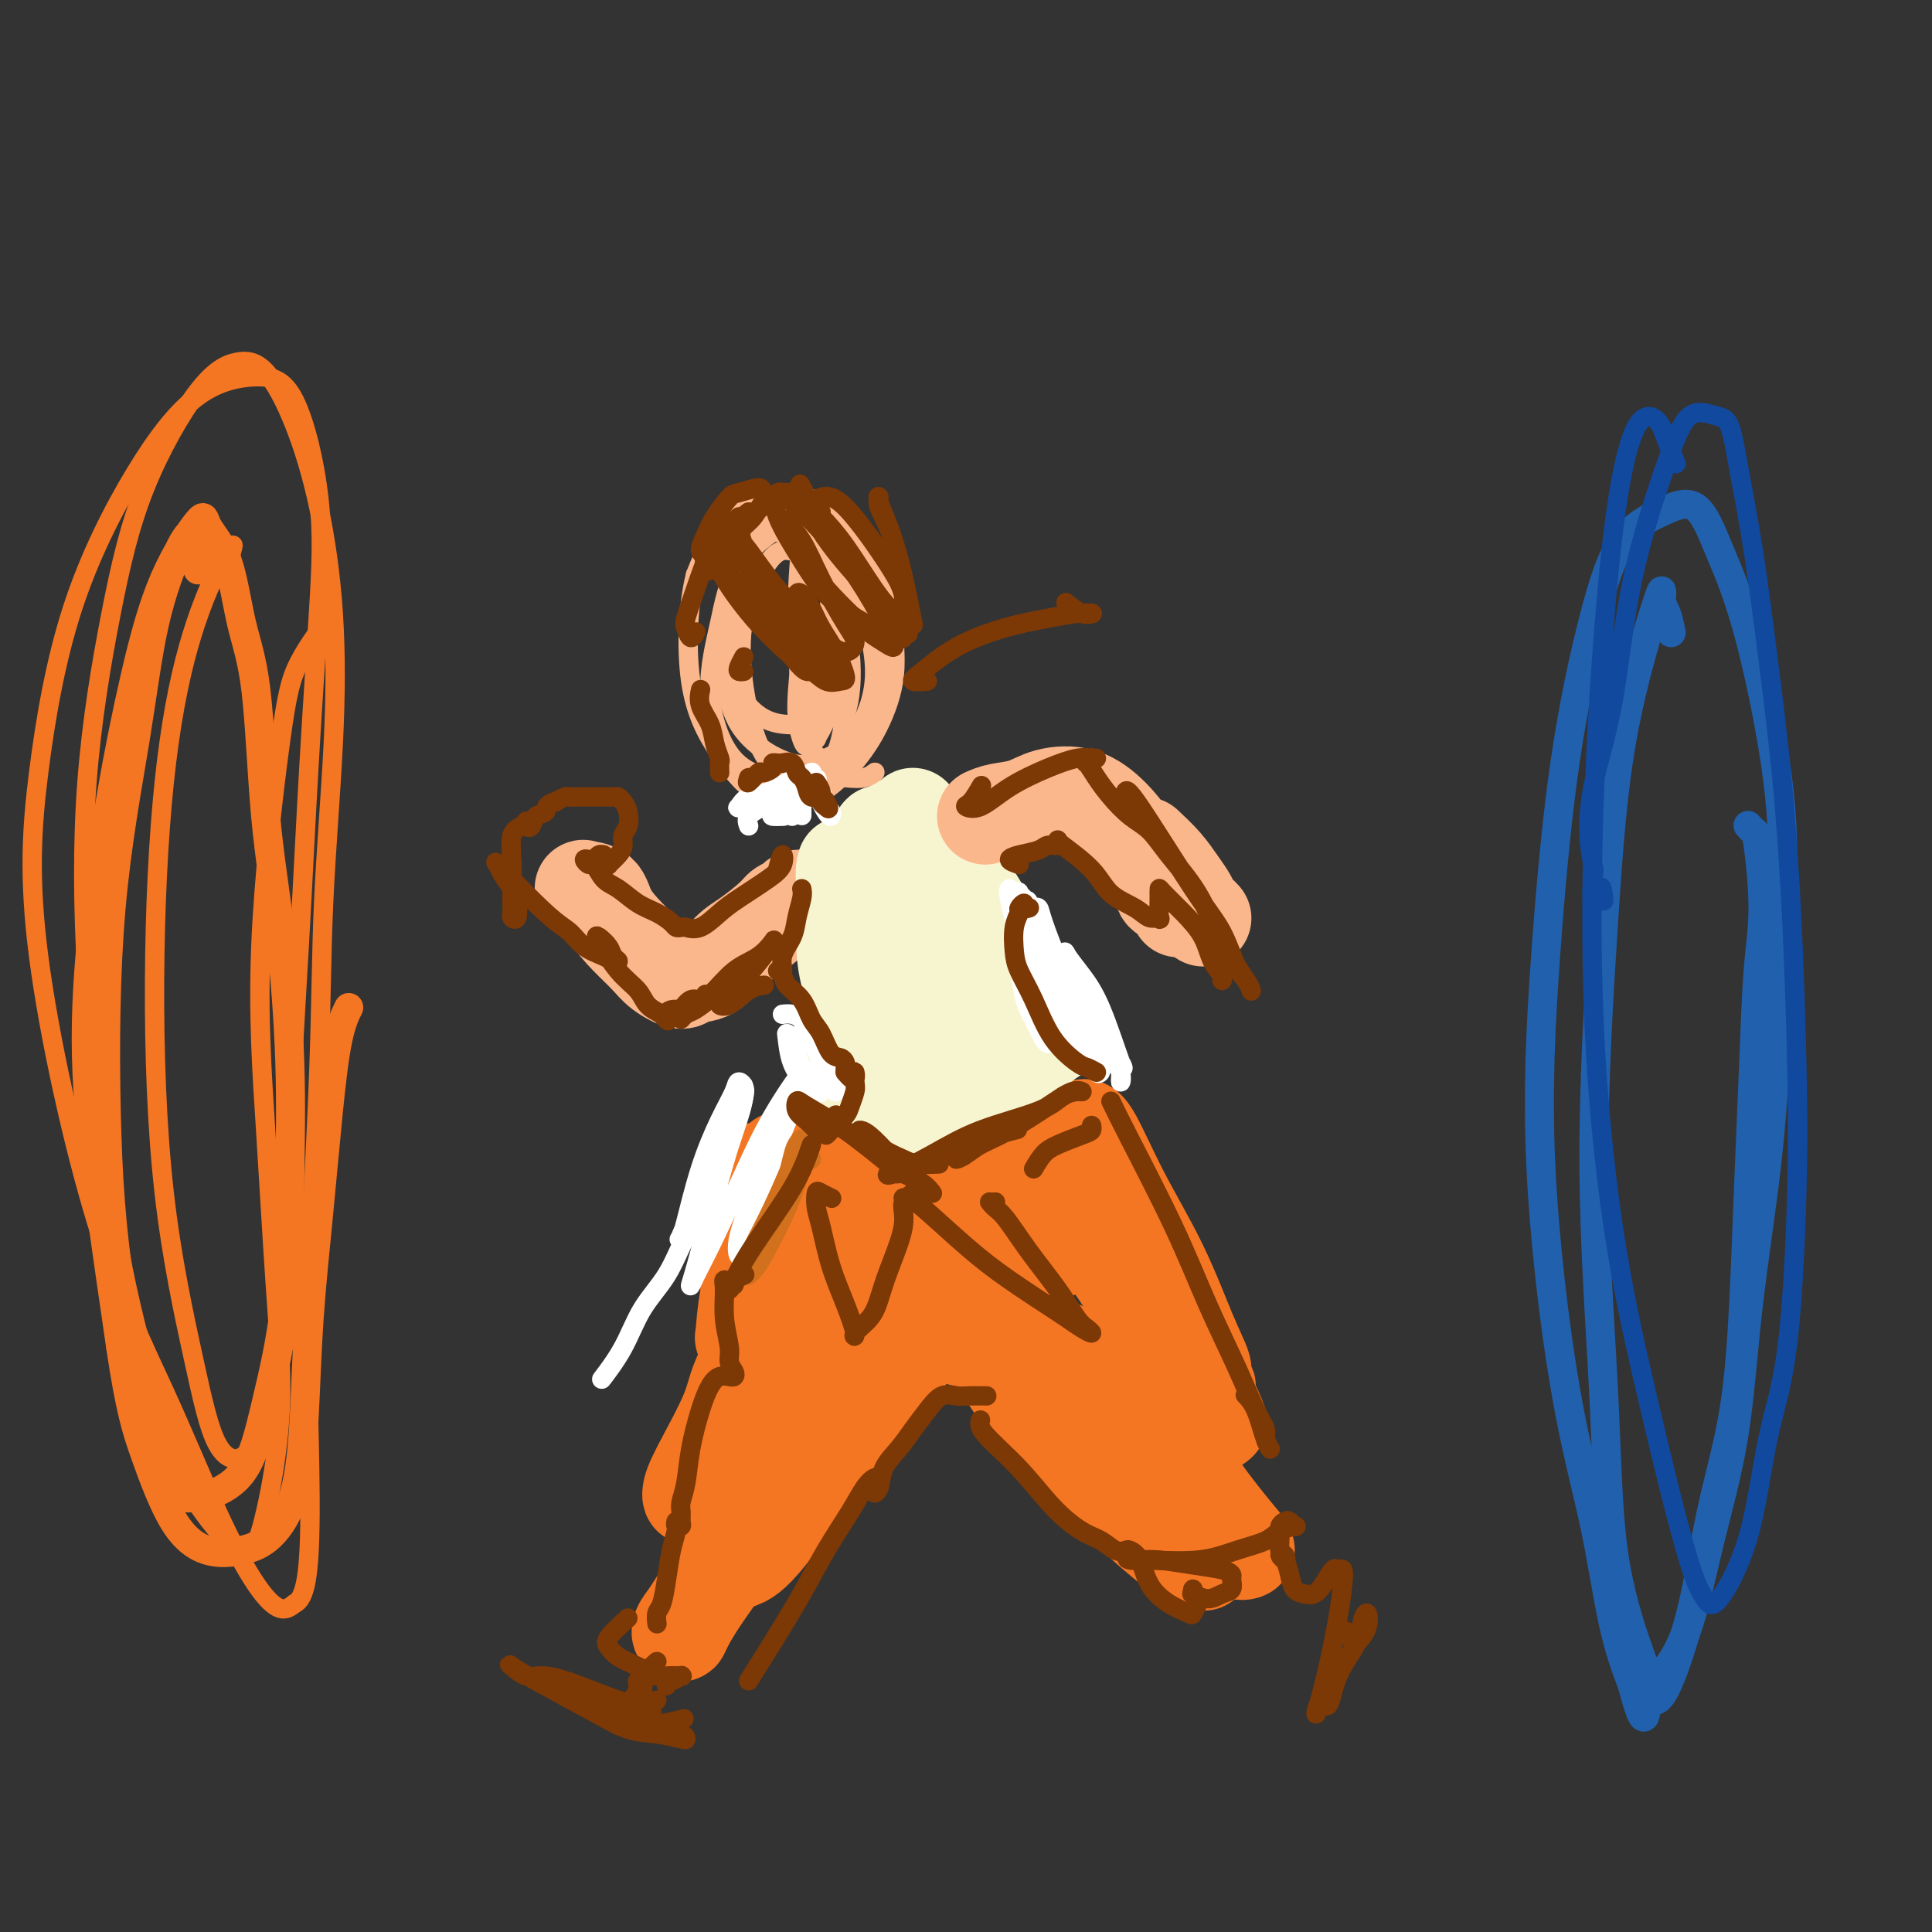 <svg viewBox='0 0 400 400' version='1.1' xmlns='http://www.w3.org/2000/svg' xmlns:xlink='http://www.w3.org/1999/xlink'><rect x="0" y="0" width="400" height="400" fill="#333333" stroke="none"/><g fill='none' stroke='rgb(33,96,173)' stroke-width='6' stroke-linecap='round' stroke-linejoin='round'><path d='M346,131c-0.290,-1.478 -0.580,-2.956 -1,-4c-0.420,-1.044 -0.969,-1.653 -1,-3c-0.031,-1.347 0.457,-3.430 -1,1c-1.457,4.430 -4.860,15.375 -7,27c-2.140,11.625 -3.016,23.931 -4,39c-0.984,15.069 -2.075,32.902 -2,50c0.075,17.098 1.317,33.462 2,47c0.683,13.538 0.806,24.249 2,33c1.194,8.751 3.457,15.541 5,20c1.543,4.459 2.365,6.587 4,6c1.635,-0.587 4.084,-3.888 6,-9c1.916,-5.112 3.301,-12.035 5,-19c1.699,-6.965 3.713,-13.973 5,-22c1.287,-8.027 1.848,-17.072 3,-27c1.152,-9.928 2.894,-20.740 4,-31c1.106,-10.260 1.577,-19.969 2,-29c0.423,-9.031 0.797,-17.385 1,-25c0.203,-7.615 0.235,-14.491 -1,-24c-1.235,-9.509 -3.736,-21.650 -6,-30c-2.264,-8.350 -4.291,-12.910 -6,-17c-1.709,-4.090 -3.100,-7.709 -5,-9c-1.900,-1.291 -4.308,-0.254 -7,1c-2.692,1.254 -5.667,2.725 -8,6c-2.333,3.275 -4.023,8.353 -6,16c-1.977,7.647 -4.241,17.864 -6,30c-1.759,12.136 -3.013,26.191 -4,40c-0.987,13.809 -1.706,27.371 -1,43c0.706,15.629 2.839,33.323 5,46c2.161,12.677 4.351,20.336 6,28c1.649,7.664 2.757,15.333 4,21c1.243,5.667 2.622,9.334 4,13'/><path d='M338,349c2.734,10.451 2.569,5.578 3,4c0.431,-1.578 1.460,0.140 3,-2c1.540,-2.140 3.593,-8.139 5,-13c1.407,-4.861 2.170,-8.584 3,-13c0.830,-4.416 1.728,-9.523 3,-15c1.272,-5.477 2.918,-11.322 4,-18c1.082,-6.678 1.601,-14.189 2,-22c0.399,-7.811 0.678,-15.921 1,-24c0.322,-8.079 0.686,-16.125 1,-24c0.314,-7.875 0.578,-15.578 1,-21c0.422,-5.422 1.003,-8.563 1,-13c-0.003,-4.437 -0.588,-10.169 -1,-13c-0.412,-2.831 -0.649,-2.762 -1,-3c-0.351,-0.238 -0.814,-0.782 -1,-1c-0.186,-0.218 -0.093,-0.109 0,0'/></g>
<g fill='none' stroke='rgb(244,118,35)' stroke-width='6' stroke-linecap='round' stroke-linejoin='round'><path d='M41,118c0.057,-2.273 0.114,-4.546 0,-6c-0.114,-1.454 -0.398,-2.091 -1,-2c-0.602,0.091 -1.522,0.908 -3,4c-1.478,3.092 -3.516,8.458 -5,15c-1.484,6.542 -2.416,14.259 -4,24c-1.584,9.741 -3.822,21.506 -5,35c-1.178,13.494 -1.296,28.718 -1,42c0.296,13.282 1.005,24.622 3,37c1.995,12.378 5.274,25.795 7,33c1.726,7.205 1.899,8.198 3,9c1.101,0.802 3.132,1.413 6,1c2.868,-0.413 6.574,-1.848 9,-5c2.426,-3.152 3.573,-8.020 5,-14c1.427,-5.980 3.132,-13.073 4,-21c0.868,-7.927 0.897,-16.690 1,-25c0.103,-8.310 0.281,-16.168 0,-25c-0.281,-8.832 -1.021,-18.636 -2,-27c-0.979,-8.364 -2.196,-15.286 -3,-24c-0.804,-8.714 -1.194,-19.219 -2,-26c-0.806,-6.781 -2.027,-9.839 -3,-14c-0.973,-4.161 -1.697,-9.423 -3,-13c-1.303,-3.577 -3.184,-5.467 -4,-7c-0.816,-1.533 -0.568,-2.710 -2,-1c-1.432,1.710 -4.544,6.308 -7,12c-2.456,5.692 -4.258,12.479 -6,20c-1.742,7.521 -3.425,15.775 -5,25c-1.575,9.225 -3.041,19.421 -4,29c-0.959,9.579 -1.412,18.540 -1,28c0.412,9.460 1.689,19.417 3,29c1.311,9.583 2.655,18.791 4,28'/><path d='M25,279c1.940,13.047 3.291,17.165 5,22c1.709,4.835 3.778,10.388 6,14c2.222,3.612 4.599,5.284 7,6c2.401,0.716 4.828,0.475 7,0c2.172,-0.475 4.091,-1.183 6,-3c1.909,-1.817 3.810,-4.744 5,-9c1.190,-4.256 1.669,-9.841 2,-16c0.331,-6.159 0.513,-12.891 1,-20c0.487,-7.109 1.280,-14.596 2,-22c0.720,-7.404 1.368,-14.727 2,-21c0.632,-6.273 1.247,-11.497 2,-15c0.753,-3.503 1.644,-5.287 2,-6c0.356,-0.713 0.178,-0.357 0,0'/></g>
<g fill='none' stroke='rgb(244,118,35)' stroke-width='20' stroke-linecap='round' stroke-linejoin='round'><path d='M157,317c-1.174,1.467 -2.347,2.934 -3,4c-0.653,1.066 -0.785,1.731 -1,2c-0.215,0.269 -0.513,0.142 0,0c0.513,-0.142 1.835,-0.301 5,-4c3.165,-3.699 8.171,-10.940 12,-16c3.829,-5.060 6.482,-7.940 9,-11c2.518,-3.060 4.902,-6.301 7,-9c2.098,-2.699 3.909,-4.856 5,-6c1.091,-1.144 1.462,-1.276 2,-2c0.538,-0.724 1.245,-2.041 1,-2c-0.245,0.041 -1.440,1.440 -4,4c-2.560,2.560 -6.485,6.282 -10,10c-3.515,3.718 -6.620,7.433 -11,13c-4.380,5.567 -10.036,12.987 -14,18c-3.964,5.013 -6.235,7.620 -8,10c-1.765,2.380 -3.023,4.535 -4,6c-0.977,1.465 -1.672,2.241 -2,3c-0.328,0.759 -0.287,1.501 0,1c0.287,-0.501 0.821,-2.245 4,-7c3.179,-4.755 9.003,-12.519 13,-18c3.997,-5.481 6.167,-8.677 9,-12c2.833,-3.323 6.327,-6.773 9,-10c2.673,-3.227 4.523,-6.231 6,-8c1.477,-1.769 2.581,-2.303 3,-3c0.419,-0.697 0.154,-1.559 0,-2c-0.154,-0.441 -0.197,-0.463 -1,0c-0.803,0.463 -2.367,1.411 -5,4c-2.633,2.589 -6.335,6.818 -9,10c-2.665,3.182 -4.295,5.318 -6,7c-1.705,1.682 -3.487,2.909 -4,3c-0.513,0.091 0.244,-0.955 1,-2'/><path d='M161,300c-2.732,1.730 2.437,-3.946 6,-8c3.563,-4.054 5.519,-6.487 8,-9c2.481,-2.513 5.489,-5.105 8,-8c2.511,-2.895 4.527,-6.094 6,-8c1.473,-1.906 2.404,-2.518 3,-3c0.596,-0.482 0.858,-0.834 1,-1c0.142,-0.166 0.164,-0.147 -2,2c-2.164,2.147 -6.513,6.421 -10,10c-3.487,3.579 -6.111,6.463 -9,10c-2.889,3.537 -6.042,7.729 -9,12c-2.958,4.271 -5.721,8.623 -8,12c-2.279,3.377 -4.073,5.780 -5,7c-0.927,1.220 -0.988,1.258 -1,1c-0.012,-0.258 0.024,-0.813 2,-3c1.976,-2.187 5.892,-6.007 9,-10c3.108,-3.993 5.409,-8.159 8,-12c2.591,-3.841 5.474,-7.357 8,-11c2.526,-3.643 4.696,-7.412 6,-10c1.304,-2.588 1.744,-3.994 2,-5c0.256,-1.006 0.330,-1.611 0,-2c-0.330,-0.389 -1.065,-0.563 -3,0c-1.935,0.563 -5.071,1.864 -9,6c-3.929,4.136 -8.651,11.107 -12,17c-3.349,5.893 -5.325,10.710 -7,15c-1.675,4.290 -3.047,8.055 -4,10c-0.953,1.945 -1.485,2.071 -1,1c0.485,-1.071 1.986,-3.340 4,-7c2.014,-3.660 4.540,-8.713 7,-13c2.460,-4.287 4.855,-7.808 7,-12c2.145,-4.192 4.042,-9.055 6,-13c1.958,-3.945 3.979,-6.973 6,-10'/><path d='M178,258c4.588,-8.783 1.557,-3.739 0,-2c-1.557,1.739 -1.639,0.173 -3,1c-1.361,0.827 -4.001,4.045 -8,9c-3.999,4.955 -9.359,11.645 -12,16c-2.641,4.355 -2.564,6.373 -4,10c-1.436,3.627 -4.385,8.863 -6,12c-1.615,3.137 -1.895,4.176 -2,5c-0.105,0.824 -0.036,1.433 1,0c1.036,-1.433 3.038,-4.910 5,-9c1.962,-4.090 3.885,-8.794 6,-13c2.115,-4.206 4.423,-7.912 6,-11c1.577,-3.088 2.422,-5.556 3,-7c0.578,-1.444 0.889,-1.862 1,-2c0.111,-0.138 0.022,0.005 -1,2c-1.022,1.995 -2.979,5.842 -5,10c-2.021,4.158 -4.107,8.627 -5,11c-0.893,2.373 -0.593,2.650 0,3c0.593,0.350 1.478,0.774 4,1c2.522,0.226 6.679,0.253 9,0c2.321,-0.253 2.806,-0.787 3,-1c0.194,-0.213 0.097,-0.107 0,0'/><path d='M199,277c-0.710,-1.314 -1.419,-2.628 -2,-4c-0.581,-1.372 -1.033,-2.803 -2,-4c-0.967,-1.197 -2.449,-2.159 -3,-3c-0.551,-0.841 -0.170,-1.562 0,-2c0.170,-0.438 0.130,-0.595 1,0c0.870,0.595 2.649,1.942 5,5c2.351,3.058 5.275,7.828 8,12c2.725,4.172 5.253,7.746 7,10c1.747,2.254 2.713,3.188 4,4c1.287,0.812 2.895,1.500 4,2c1.105,0.500 1.709,0.810 2,1c0.291,0.190 0.270,0.258 0,0c-0.270,-0.258 -0.790,-0.842 -3,-4c-2.210,-3.158 -6.109,-8.889 -9,-13c-2.891,-4.111 -4.775,-6.601 -7,-9c-2.225,-2.399 -4.791,-4.708 -6,-6c-1.209,-1.292 -1.063,-1.568 -1,-2c0.063,-0.432 0.041,-1.022 1,1c0.959,2.022 2.897,6.655 8,14c5.103,7.345 13.371,17.403 18,23c4.629,5.597 5.620,6.734 8,9c2.380,2.266 6.148,5.661 9,8c2.852,2.339 4.789,3.620 6,4c1.211,0.380 1.695,-0.143 2,0c0.305,0.143 0.431,0.951 0,0c-0.431,-0.951 -1.418,-3.663 -4,-7c-2.582,-3.337 -6.758,-7.300 -10,-11c-3.242,-3.700 -5.549,-7.136 -10,-13c-4.451,-5.864 -11.044,-14.156 -15,-19c-3.956,-4.844 -5.273,-6.241 -6,-7c-0.727,-0.759 -0.863,-0.879 -1,-1'/><path d='M203,265c-6.089,-7.038 -0.311,0.866 5,8c5.311,7.134 10.157,13.498 15,19c4.843,5.502 9.684,10.141 14,14c4.316,3.859 8.107,6.939 11,9c2.893,2.061 4.887,3.104 6,4c1.113,0.896 1.344,1.644 2,2c0.656,0.356 1.735,0.321 2,0c0.265,-0.321 -0.286,-0.929 -2,-3c-1.714,-2.071 -4.591,-5.605 -7,-9c-2.409,-3.395 -4.350,-6.650 -6,-9c-1.650,-2.350 -3.008,-3.794 -4,-5c-0.992,-1.206 -1.616,-2.173 -2,-3c-0.384,-0.827 -0.528,-1.516 -1,-2c-0.472,-0.484 -1.272,-0.765 -2,-1c-0.728,-0.235 -1.384,-0.423 -2,-1c-0.616,-0.577 -1.193,-1.541 -3,-3c-1.807,-1.459 -4.845,-3.411 -8,-5c-3.155,-1.589 -6.428,-2.814 -10,-5c-3.572,-2.186 -7.444,-5.332 -11,-8c-3.556,-2.668 -6.796,-4.858 -10,-7c-3.204,-2.142 -6.374,-4.237 -9,-6c-2.626,-1.763 -4.709,-3.195 -6,-4c-1.291,-0.805 -1.788,-0.983 -2,-1c-0.212,-0.017 -0.137,0.127 1,1c1.137,0.873 3.336,2.475 7,4c3.664,1.525 8.794,2.974 13,4c4.206,1.026 7.489,1.628 11,2c3.511,0.372 7.250,0.512 10,0c2.750,-0.512 4.510,-1.676 6,-2c1.490,-0.324 2.712,0.193 3,0c0.288,-0.193 -0.356,-1.097 -1,-2'/><path d='M223,256c1.319,-1.591 -4.383,-3.569 -9,-5c-4.617,-1.431 -8.148,-2.317 -12,-3c-3.852,-0.683 -8.026,-1.165 -12,-1c-3.974,0.165 -7.749,0.978 -11,2c-3.251,1.022 -5.977,2.254 -9,4c-3.023,1.746 -6.342,4.007 -8,5c-1.658,0.993 -1.655,0.717 -2,1c-0.345,0.283 -1.039,1.125 -1,1c0.039,-0.125 0.812,-1.218 2,-2c1.188,-0.782 2.791,-1.253 4,-2c1.209,-0.747 2.025,-1.770 3,-3c0.975,-1.230 2.110,-2.667 3,-4c0.890,-1.333 1.536,-2.561 2,-4c0.464,-1.439 0.747,-3.090 0,-4c-0.747,-0.910 -2.522,-1.079 -4,-1c-1.478,0.079 -2.659,0.407 -4,1c-1.341,0.593 -2.844,1.450 -4,4c-1.156,2.550 -1.966,6.793 -3,11c-1.034,4.207 -2.291,8.379 -3,12c-0.709,3.621 -0.869,6.692 -1,8c-0.131,1.308 -0.232,0.854 0,1c0.232,0.146 0.798,0.892 1,0c0.202,-0.892 0.040,-3.421 0,-7c-0.040,-3.579 0.042,-8.206 0,-12c-0.042,-3.794 -0.206,-6.754 0,-9c0.206,-2.246 0.784,-3.778 1,-5c0.216,-1.222 0.072,-2.134 0,-1c-0.072,1.134 -0.071,4.314 0,8c0.071,3.686 0.211,7.877 0,13c-0.211,5.123 -0.775,11.178 -1,15c-0.225,3.822 -0.113,5.411 0,7'/><path d='M155,286c-0.136,6.673 0.024,2.357 0,1c-0.024,-1.357 -0.231,0.246 0,-1c0.231,-1.246 0.899,-5.339 1,-9c0.101,-3.661 -0.365,-6.888 0,-10c0.365,-3.112 1.560,-6.107 2,-8c0.440,-1.893 0.126,-2.684 0,-3c-0.126,-0.316 -0.063,-0.158 0,0'/><path d='M166,240c-1.057,-0.017 -2.114,-0.035 -3,0c-0.886,0.035 -1.601,0.122 -1,0c0.601,-0.122 2.518,-0.453 4,-1c1.482,-0.547 2.530,-1.312 4,-2c1.470,-0.688 3.363,-1.301 5,-2c1.637,-0.699 3.018,-1.485 4,-2c0.982,-0.515 1.567,-0.760 2,-1c0.433,-0.240 0.716,-0.474 0,0c-0.716,0.474 -2.429,1.656 -4,3c-1.571,1.344 -3.000,2.849 -5,5c-2.000,2.151 -4.572,4.949 -6,7c-1.428,2.051 -1.713,3.356 -2,4c-0.287,0.644 -0.576,0.627 0,0c0.576,-0.627 2.017,-1.864 4,-4c1.983,-2.136 4.507,-5.172 6,-7c1.493,-1.828 1.953,-2.450 3,-4c1.047,-1.550 2.680,-4.028 4,-6c1.320,-1.972 2.325,-3.437 3,-4c0.675,-0.563 1.018,-0.225 1,0c-0.018,0.225 -0.396,0.338 -2,2c-1.604,1.662 -4.433,4.872 -6,7c-1.567,2.128 -1.873,3.172 -2,4c-0.127,0.828 -0.075,1.438 0,2c0.075,0.562 0.174,1.074 1,1c0.826,-0.074 2.379,-0.736 3,-1c0.621,-0.264 0.311,-0.132 0,0'/><path d='M191,237c-1.351,-0.240 -2.702,-0.481 -4,-1c-1.298,-0.519 -2.544,-1.317 -4,-2c-1.456,-0.683 -3.124,-1.251 -4,-2c-0.876,-0.749 -0.962,-1.679 0,-2c0.962,-0.321 2.972,-0.032 6,0c3.028,0.032 7.074,-0.191 10,0c2.926,0.191 4.732,0.797 7,1c2.268,0.203 4.998,0.001 7,0c2.002,-0.001 3.275,0.197 4,0c0.725,-0.197 0.901,-0.789 1,-1c0.099,-0.211 0.119,-0.042 -1,0c-1.119,0.042 -3.377,-0.044 -7,0c-3.623,0.044 -8.610,0.216 -11,0c-2.390,-0.216 -2.185,-0.821 -3,-1c-0.815,-0.179 -2.652,0.068 -3,0c-0.348,-0.068 0.793,-0.451 3,1c2.207,1.451 5.479,4.737 8,7c2.521,2.263 4.292,3.504 5,4c0.708,0.496 0.354,0.248 0,0'/><path d='M217,241c-0.617,-0.576 -1.234,-1.153 -2,-2c-0.766,-0.847 -1.680,-1.966 -2,-2c-0.320,-0.034 -0.044,1.017 2,4c2.044,2.983 5.858,7.897 9,12c3.142,4.103 5.614,7.393 8,11c2.386,3.607 4.688,7.530 6,10c1.312,2.470 1.634,3.488 2,4c0.366,0.512 0.775,0.519 1,1c0.225,0.481 0.264,1.437 0,1c-0.264,-0.437 -0.832,-2.267 -2,-5c-1.168,-2.733 -2.937,-6.370 -5,-11c-2.063,-4.630 -4.421,-10.255 -6,-15c-1.579,-4.745 -2.377,-8.612 -3,-11c-0.623,-2.388 -1.069,-3.299 -1,-4c0.069,-0.701 0.653,-1.193 2,1c1.347,2.193 3.456,7.073 6,12c2.544,4.927 5.524,9.903 8,15c2.476,5.097 4.450,10.315 6,14c1.550,3.685 2.677,5.838 3,7c0.323,1.162 -0.157,1.332 0,2c0.157,0.668 0.953,1.835 1,2c0.047,0.165 -0.654,-0.672 -2,-3c-1.346,-2.328 -3.336,-6.148 -5,-10c-1.664,-3.852 -3.002,-7.735 -5,-12c-1.998,-4.265 -4.657,-8.913 -6,-12c-1.343,-3.087 -1.371,-4.615 -1,-4c0.371,0.615 1.141,3.371 3,8c1.859,4.629 4.808,11.131 7,16c2.192,4.869 3.626,8.105 5,11c1.374,2.895 2.687,5.447 4,8'/><path d='M250,289c4.185,9.080 1.646,4.281 1,3c-0.646,-1.281 0.600,0.956 1,2c0.400,1.044 -0.046,0.897 -1,-1c-0.954,-1.897 -2.415,-5.542 -3,-7c-0.585,-1.458 -0.292,-0.729 0,0'/></g>
<g fill='none' stroke='rgb(247,245,208)' stroke-width='20' stroke-linecap='round' stroke-linejoin='round'><path d='M196,188c-0.174,0.639 -0.348,1.278 0,4c0.348,2.722 1.219,7.526 2,12c0.781,4.474 1.472,8.617 2,12c0.528,3.383 0.894,6.007 1,8c0.106,1.993 -0.046,3.354 0,4c0.046,0.646 0.292,0.578 0,0c-0.292,-0.578 -1.121,-1.664 -2,-4c-0.879,-2.336 -1.808,-5.922 -3,-9c-1.192,-3.078 -2.646,-5.648 -4,-8c-1.354,-2.352 -2.608,-4.485 -3,-6c-0.392,-1.515 0.078,-2.411 0,-3c-0.078,-0.589 -0.703,-0.872 -1,1c-0.297,1.872 -0.264,5.897 0,11c0.264,5.103 0.760,11.283 1,15c0.240,3.717 0.222,4.972 0,6c-0.222,1.028 -0.650,1.828 -1,1c-0.350,-0.828 -0.622,-3.285 -1,-6c-0.378,-2.715 -0.861,-5.687 -2,-9c-1.139,-3.313 -2.932,-6.966 -4,-9c-1.068,-2.034 -1.410,-2.450 -2,-3c-0.590,-0.550 -1.427,-1.236 -2,0c-0.573,1.236 -0.880,4.393 -1,7c-0.120,2.607 -0.051,4.662 0,6c0.051,1.338 0.084,1.957 0,3c-0.084,1.043 -0.284,2.509 1,3c1.284,0.491 4.051,0.007 7,0c2.949,-0.007 6.079,0.462 10,0c3.921,-0.462 8.633,-1.855 12,-3c3.367,-1.145 5.391,-2.041 7,-3c1.609,-0.959 2.805,-1.979 4,-3'/><path d='M217,215c3.915,-2.045 2.201,-2.658 2,-3c-0.201,-0.342 1.109,-0.411 1,-1c-0.109,-0.589 -1.638,-1.696 -3,-2c-1.362,-0.304 -2.557,0.194 -4,1c-1.443,0.806 -3.133,1.919 -4,3c-0.867,1.081 -0.910,2.131 -1,3c-0.090,0.869 -0.225,1.558 0,2c0.225,0.442 0.812,0.637 1,0c0.188,-0.637 -0.023,-2.104 0,-4c0.023,-1.896 0.280,-4.219 0,-7c-0.280,-2.781 -1.096,-6.018 -2,-9c-0.904,-2.982 -1.896,-5.709 -3,-8c-1.104,-2.291 -2.321,-4.145 -3,-5c-0.679,-0.855 -0.821,-0.712 -1,1c-0.179,1.712 -0.393,4.992 0,9c0.393,4.008 1.395,8.742 2,12c0.605,3.258 0.814,5.039 1,7c0.186,1.961 0.351,4.102 0,4c-0.351,-0.102 -1.217,-2.448 -2,-5c-0.783,-2.552 -1.482,-5.311 -3,-9c-1.518,-3.689 -3.856,-8.307 -6,-12c-2.144,-3.693 -4.094,-6.461 -5,-8c-0.906,-1.539 -0.768,-1.848 -1,-2c-0.232,-0.152 -0.836,-0.145 -1,2c-0.164,2.145 0.110,6.428 0,10c-0.110,3.572 -0.604,6.432 -1,9c-0.396,2.568 -0.694,4.843 -1,6c-0.306,1.157 -0.621,1.196 -1,2c-0.379,0.804 -0.823,2.373 -1,1c-0.177,-1.373 -0.089,-5.686 0,-10'/><path d='M181,202c-0.004,-3.312 -0.014,-6.592 0,-10c0.014,-3.408 0.050,-6.945 0,-10c-0.050,-3.055 -0.188,-5.628 0,-7c0.188,-1.372 0.703,-1.542 1,-2c0.297,-0.458 0.376,-1.204 0,2c-0.376,3.204 -1.209,10.359 -2,15c-0.791,4.641 -1.541,6.770 -2,9c-0.459,2.230 -0.628,4.563 -1,6c-0.372,1.437 -0.948,1.980 -1,2c-0.052,0.020 0.421,-0.484 1,-2c0.579,-1.516 1.265,-4.046 2,-7c0.735,-2.954 1.519,-6.333 2,-9c0.481,-2.667 0.658,-4.622 1,-6c0.342,-1.378 0.849,-2.178 1,-3c0.151,-0.822 -0.055,-1.667 0,-1c0.055,0.667 0.371,2.846 0,5c-0.371,2.154 -1.430,4.283 -2,6c-0.570,1.717 -0.650,3.024 -1,4c-0.350,0.976 -0.970,1.623 -1,2c-0.030,0.377 0.530,0.486 1,0c0.470,-0.486 0.848,-1.567 1,-2c0.152,-0.433 0.076,-0.216 0,0'/><path d='M200,200c-0.885,-0.237 -1.771,-0.474 -2,-1c-0.229,-0.526 0.198,-1.342 0,-3c-0.198,-1.658 -1.023,-4.158 -2,-7c-0.977,-2.842 -2.107,-6.025 -3,-9c-0.893,-2.975 -1.549,-5.742 -2,-7c-0.451,-1.258 -0.698,-1.006 -1,-1c-0.302,0.006 -0.659,-0.233 -1,1c-0.341,1.233 -0.665,3.940 -1,6c-0.335,2.060 -0.680,3.475 -1,5c-0.320,1.525 -0.615,3.162 -1,4c-0.385,0.838 -0.861,0.878 -1,1c-0.139,0.122 0.058,0.328 0,0c-0.058,-0.328 -0.370,-1.189 0,-3c0.370,-1.811 1.422,-4.572 2,-7c0.578,-2.428 0.683,-4.523 1,-6c0.317,-1.477 0.847,-2.334 1,-3c0.153,-0.666 -0.072,-1.139 0,-1c0.072,0.139 0.440,0.891 0,2c-0.440,1.109 -1.688,2.576 -2,4c-0.312,1.424 0.312,2.805 0,4c-0.312,1.195 -1.562,2.204 -2,2c-0.438,-0.204 -0.066,-1.622 0,-3c0.066,-1.378 -0.175,-2.717 0,-4c0.175,-1.283 0.764,-2.509 1,-3c0.236,-0.491 0.118,-0.245 0,0'/><path d='M172,185c0.892,1.594 1.784,3.187 3,7c1.216,3.813 2.756,9.845 4,14c1.244,4.155 2.192,6.433 3,9c0.808,2.567 1.477,5.424 2,7c0.523,1.576 0.900,1.872 1,2c0.100,0.128 -0.078,0.087 0,0c0.078,-0.087 0.413,-0.219 0,-1c-0.413,-0.781 -1.573,-2.210 -2,-3c-0.427,-0.790 -0.122,-0.940 0,-1c0.122,-0.060 0.061,-0.030 0,0'/></g>
<g fill='none' stroke='rgb(251,183,140)' stroke-width='20' stroke-linecap='round' stroke-linejoin='round'><path d='M167,186c-0.786,-0.092 -1.571,-0.183 -2,0c-0.429,0.183 -0.501,0.641 -1,1c-0.499,0.359 -1.423,0.618 -2,1c-0.577,0.382 -0.806,0.885 -2,2c-1.194,1.115 -3.354,2.840 -5,4c-1.646,1.160 -2.780,1.756 -4,3c-1.220,1.244 -2.528,3.138 -4,4c-1.472,0.862 -3.110,0.693 -4,1c-0.890,0.307 -1.033,1.090 -2,1c-0.967,-0.090 -2.757,-1.054 -4,-2c-1.243,-0.946 -1.938,-1.875 -3,-3c-1.062,-1.125 -2.491,-2.446 -4,-4c-1.509,-1.554 -3.098,-3.341 -4,-5c-0.902,-1.659 -1.117,-3.190 -2,-4c-0.883,-0.810 -2.432,-0.897 -3,-1c-0.568,-0.103 -0.153,-0.220 0,0c0.153,0.220 0.044,0.777 0,1c-0.044,0.223 -0.022,0.111 0,0'/><path d='M204,169c0.808,-0.364 1.615,-0.727 3,-1c1.385,-0.273 3.347,-0.454 5,-1c1.653,-0.546 2.998,-1.455 5,-2c2.002,-0.545 4.663,-0.725 7,0c2.337,0.725 4.351,2.355 6,4c1.649,1.645 2.932,3.304 4,5c1.068,1.696 1.922,3.429 3,5c1.078,1.571 2.380,2.982 3,4c0.620,1.018 0.558,1.644 1,2c0.442,0.356 1.388,0.442 2,1c0.612,0.558 0.889,1.588 1,2c0.111,0.412 0.055,0.206 0,0'/><path d='M237,175c1.405,1.314 2.810,2.628 4,4c1.190,1.372 2.165,2.802 3,4c0.835,1.198 1.530,2.164 2,3c0.470,0.836 0.714,1.544 1,2c0.286,0.456 0.616,0.661 1,1c0.384,0.339 0.824,0.811 1,1c0.176,0.189 0.088,0.094 0,0'/></g>
<g fill='none' stroke='rgb(247,245,208)' stroke-width='20' stroke-linecap='round' stroke-linejoin='round'><path d='M175,179c-0.232,0.741 -0.465,1.482 0,6c0.465,4.518 1.627,12.812 2,18c0.373,5.188 -0.043,7.270 0,9c0.043,1.730 0.546,3.106 1,4c0.454,0.894 0.861,1.304 1,2c0.139,0.696 0.010,1.679 0,0c-0.010,-1.679 0.097,-6.018 0,-9c-0.097,-2.982 -0.400,-4.606 -1,-7c-0.600,-2.394 -1.497,-5.558 -2,-8c-0.503,-2.442 -0.610,-4.163 -1,-5c-0.390,-0.837 -1.061,-0.792 -1,-1c0.061,-0.208 0.854,-0.671 1,1c0.146,1.671 -0.354,5.477 0,9c0.354,3.523 1.561,6.765 2,9c0.439,2.235 0.110,3.463 0,5c-0.110,1.537 -0.001,3.382 0,3c0.001,-0.382 -0.105,-2.993 0,-6c0.105,-3.007 0.420,-6.411 0,-9c-0.420,-2.589 -1.574,-4.364 -2,-6c-0.426,-1.636 -0.124,-3.134 0,-4c0.124,-0.866 0.070,-1.100 0,0c-0.070,1.100 -0.155,3.535 0,6c0.155,2.465 0.549,4.962 1,7c0.451,2.038 0.958,3.618 1,5c0.042,1.382 -0.380,2.566 0,3c0.380,0.434 1.564,0.117 2,0c0.436,-0.117 0.125,-0.033 0,0c-0.125,0.033 -0.062,0.017 0,0'/></g>
<g fill='none' stroke='rgb(255,255,255)' stroke-width='4' stroke-linecap='round' stroke-linejoin='round'><path d='M162,210c0.668,-0.070 1.335,-0.141 2,0c0.665,0.141 1.326,0.493 2,1c0.674,0.507 1.361,1.168 2,2c0.639,0.832 1.229,1.836 2,3c0.771,1.164 1.724,2.488 2,4c0.276,1.512 -0.126,3.210 0,4c0.126,0.790 0.780,0.670 1,1c0.220,0.330 0.008,1.109 0,1c-0.008,-0.109 0.190,-1.106 0,-2c-0.190,-0.894 -0.769,-1.684 -1,-2c-0.231,-0.316 -0.116,-0.158 0,0'/><path d='M166,209c-0.166,0.531 -0.332,1.062 0,2c0.332,0.938 1.162,2.283 2,4c0.838,1.717 1.686,3.806 2,5c0.314,1.194 0.096,1.492 0,2c-0.096,0.508 -0.071,1.227 0,2c0.071,0.773 0.188,1.600 0,2c-0.188,0.400 -0.680,0.374 -1,0c-0.320,-0.374 -0.468,-1.095 -1,-2c-0.532,-0.905 -1.450,-1.994 -2,-3c-0.550,-1.006 -0.734,-1.929 -1,-3c-0.266,-1.071 -0.613,-2.292 -1,-3c-0.387,-0.708 -0.813,-0.905 -1,-1c-0.187,-0.095 -0.134,-0.088 0,1c0.134,1.088 0.348,3.259 1,5c0.652,1.741 1.741,3.054 2,4c0.259,0.946 -0.312,1.524 0,2c0.312,0.476 1.506,0.849 2,1c0.494,0.151 0.287,0.079 1,-1c0.713,-1.079 2.347,-3.165 3,-4c0.653,-0.835 0.327,-0.417 0,0'/><path d='M209,184c-0.151,0.187 -0.301,0.374 0,2c0.301,1.626 1.054,4.691 2,8c0.946,3.309 2.085,6.861 3,9c0.915,2.139 1.605,2.866 2,4c0.395,1.134 0.496,2.674 1,4c0.504,1.326 1.411,2.436 2,3c0.589,0.564 0.859,0.581 1,0c0.141,-0.581 0.154,-1.762 0,-3c-0.154,-1.238 -0.475,-2.534 -1,-4c-0.525,-1.466 -1.254,-3.104 -2,-5c-0.746,-1.896 -1.510,-4.052 -2,-6c-0.490,-1.948 -0.705,-3.689 -1,-5c-0.295,-1.311 -0.668,-2.193 -1,-3c-0.332,-0.807 -0.623,-1.539 -1,-2c-0.377,-0.461 -0.842,-0.652 -1,-1c-0.158,-0.348 -0.011,-0.853 0,1c0.011,1.853 -0.113,6.066 0,10c0.113,3.934 0.465,7.590 1,10c0.535,2.410 1.255,3.574 2,5c0.745,1.426 1.514,3.116 2,4c0.486,0.884 0.688,0.964 1,1c0.312,0.036 0.736,0.027 1,-1c0.264,-1.027 0.370,-3.074 0,-6c-0.370,-2.926 -1.215,-6.731 -2,-10c-0.785,-3.269 -1.509,-6.002 -2,-8c-0.491,-1.998 -0.750,-3.262 -1,-4c-0.250,-0.738 -0.490,-0.950 0,1c0.490,1.950 1.709,6.064 3,10c1.291,3.936 2.655,7.696 4,11c1.345,3.304 2.673,6.152 4,9'/><path d='M224,218c2.119,5.125 1.915,2.438 2,2c0.085,-0.438 0.457,1.372 1,2c0.543,0.628 1.257,0.074 1,-2c-0.257,-2.074 -1.484,-5.668 -3,-9c-1.516,-3.332 -3.319,-6.403 -5,-10c-1.681,-3.597 -3.238,-7.721 -4,-10c-0.762,-2.279 -0.729,-2.714 -1,-3c-0.271,-0.286 -0.845,-0.424 0,2c0.845,2.424 3.109,7.411 5,11c1.891,3.589 3.410,5.780 5,8c1.590,2.220 3.251,4.468 4,6c0.749,1.532 0.584,2.346 1,3c0.416,0.654 1.411,1.146 2,2c0.589,0.854 0.771,2.069 0,0c-0.771,-2.069 -2.496,-7.422 -4,-11c-1.504,-3.578 -2.786,-5.382 -4,-7c-1.214,-1.618 -2.361,-3.051 -3,-4c-0.639,-0.949 -0.770,-1.416 0,0c0.770,1.416 2.441,4.713 4,8c1.559,3.287 3.008,6.562 4,9c0.992,2.438 1.528,4.039 2,5c0.472,0.961 0.879,1.284 1,2c0.121,0.716 -0.045,1.827 0,2c0.045,0.173 0.301,-0.593 0,-2c-0.301,-1.407 -1.158,-3.456 -2,-5c-0.842,-1.544 -1.669,-2.584 -2,-3c-0.331,-0.416 -0.165,-0.208 0,0'/><path d='M167,230c0.047,-1.184 0.094,-2.367 0,-3c-0.094,-0.633 -0.331,-0.714 -1,0c-0.669,0.714 -1.772,2.225 -3,5c-1.228,2.775 -2.581,6.814 -4,11c-1.419,4.186 -2.904,8.517 -4,11c-1.096,2.483 -1.801,3.117 -2,4c-0.199,0.883 0.110,2.016 0,2c-0.110,-0.016 -0.640,-1.182 0,-4c0.640,-2.818 2.449,-7.287 4,-11c1.551,-3.713 2.842,-6.669 4,-10c1.158,-3.331 2.181,-7.038 3,-9c0.819,-1.962 1.434,-2.180 2,-3c0.566,-0.820 1.084,-2.242 0,-1c-1.084,1.242 -3.770,5.149 -6,9c-2.230,3.851 -4.005,7.645 -6,12c-1.995,4.355 -4.210,9.270 -6,13c-1.790,3.730 -3.153,6.276 -4,8c-0.847,1.724 -1.176,2.627 -1,2c0.176,-0.627 0.856,-2.783 2,-7c1.144,-4.217 2.751,-10.493 4,-15c1.249,-4.507 2.141,-7.243 3,-10c0.859,-2.757 1.686,-5.535 2,-7c0.314,-1.465 0.117,-1.618 0,-2c-0.117,-0.382 -0.152,-0.993 -1,1c-0.848,1.993 -2.509,6.589 -4,11c-1.491,4.411 -2.812,8.636 -4,12c-1.188,3.364 -2.243,5.867 -3,7c-0.757,1.133 -1.216,0.895 -1,0c0.216,-0.895 1.108,-2.448 2,-4'/><path d='M143,252c0.989,-2.265 2.961,-5.927 4,-9c1.039,-3.073 1.146,-5.558 2,-8c0.854,-2.442 2.456,-4.841 3,-6c0.544,-1.159 0.029,-1.076 0,-1c-0.029,0.076 0.426,0.147 0,2c-0.426,1.853 -1.734,5.489 -3,9c-1.266,3.511 -2.489,6.898 -4,10c-1.511,3.102 -3.311,5.921 -4,7c-0.689,1.079 -0.269,0.420 0,0c0.269,-0.420 0.386,-0.601 1,-3c0.614,-2.399 1.726,-7.018 3,-11c1.274,-3.982 2.711,-7.328 4,-10c1.289,-2.672 2.429,-4.669 3,-6c0.571,-1.331 0.572,-1.997 1,-2c0.428,-0.003 1.285,0.658 1,3c-0.285,2.342 -1.710,6.367 -3,10c-1.290,3.633 -2.444,6.875 -4,10c-1.556,3.125 -3.514,6.134 -5,9c-1.486,2.866 -2.500,5.588 -4,8c-1.500,2.412 -3.484,4.512 -5,7c-1.516,2.488 -2.562,5.362 -4,8c-1.438,2.638 -3.268,5.039 -4,6c-0.732,0.961 -0.366,0.480 0,0'/></g>
<g fill='none' stroke='rgb(210,113,29)' stroke-width='4' stroke-linecap='round' stroke-linejoin='round'><path d='M168,240c-0.643,0.221 -1.287,0.441 -2,2c-0.713,1.559 -1.496,4.455 -3,8c-1.504,3.545 -3.729,7.738 -5,10c-1.271,2.262 -1.589,2.594 -2,3c-0.411,0.406 -0.916,0.887 -1,1c-0.084,0.113 0.253,-0.144 1,-2c0.747,-1.856 1.904,-5.313 3,-8c1.096,-2.687 2.132,-4.603 3,-7c0.868,-2.397 1.570,-5.274 2,-7c0.430,-1.726 0.590,-2.302 1,-3c0.410,-0.698 1.070,-1.519 1,-1c-0.070,0.519 -0.870,2.377 -2,5c-1.130,2.623 -2.592,6.012 -4,9c-1.408,2.988 -2.764,5.574 -4,8c-1.236,2.426 -2.353,4.693 -3,6c-0.647,1.307 -0.825,1.653 -1,2c-0.175,0.347 -0.348,0.695 0,0c0.348,-0.695 1.217,-2.434 2,-4c0.783,-1.566 1.480,-2.960 2,-4c0.520,-1.040 0.863,-1.726 1,-2c0.137,-0.274 0.069,-0.137 0,0'/></g>
<g fill='none' stroke='rgb(124,56,5)' stroke-width='4' stroke-linecap='round' stroke-linejoin='round'><path d='M168,237c-0.898,2.639 -1.796,5.279 -4,9c-2.204,3.721 -5.713,8.525 -8,12c-2.287,3.475 -3.351,5.621 -4,7c-0.649,1.379 -0.881,1.991 -1,2c-0.119,0.009 -0.125,-0.585 0,-1c0.125,-0.415 0.380,-0.650 1,-1c0.620,-0.350 1.606,-0.814 2,-1c0.394,-0.186 0.197,-0.093 0,0'/><path d='M152,266c-0.854,-0.510 -1.708,-1.021 -2,-1c-0.292,0.021 -0.022,0.572 0,2c0.022,1.428 -0.204,3.731 0,6c0.204,2.269 0.837,4.503 1,6c0.163,1.497 -0.144,2.256 0,3c0.144,0.744 0.740,1.471 1,2c0.260,0.529 0.183,0.858 0,1c-0.183,0.142 -0.473,0.097 -1,0c-0.527,-0.097 -1.293,-0.245 -2,0c-0.707,0.245 -1.356,0.885 -2,2c-0.644,1.115 -1.283,2.707 -2,5c-0.717,2.293 -1.513,5.286 -2,8c-0.487,2.714 -0.665,5.147 -1,7c-0.335,1.853 -0.825,3.125 -1,4c-0.175,0.875 -0.033,1.354 0,2c0.033,0.646 -0.043,1.460 0,2c0.043,0.540 0.205,0.806 0,1c-0.205,0.194 -0.776,0.315 -1,0c-0.224,-0.315 -0.101,-1.066 0,-1c0.101,0.066 0.181,0.948 0,2c-0.181,1.052 -0.623,2.275 -1,4c-0.377,1.725 -0.689,3.951 -1,6c-0.311,2.049 -0.619,3.920 -1,5c-0.381,1.080 -0.833,1.368 -1,2c-0.167,0.632 -0.048,1.609 0,2c0.048,0.391 0.024,0.195 0,0'/><path d='M130,335c-1.654,1.513 -3.309,3.026 -4,4c-0.691,0.974 -0.419,1.410 0,2c0.419,0.590 0.985,1.335 2,2c1.015,0.665 2.478,1.250 4,2c1.522,0.750 3.103,1.664 4,2c0.897,0.336 1.109,0.094 2,0c0.891,-0.094 2.459,-0.040 3,0c0.541,0.040 0.054,0.067 0,0c-0.054,-0.067 0.325,-0.228 0,0c-0.325,0.228 -1.355,0.845 -2,1c-0.645,0.155 -0.904,-0.150 -1,0c-0.096,0.150 -0.027,0.757 0,1c0.027,0.243 0.014,0.121 0,0'/><path d='M135,355c-0.111,-0.733 -0.222,-1.467 0,-2c0.222,-0.533 0.778,-0.867 1,-1c0.222,-0.133 0.111,-0.067 0,0'/><path d='M136,344c-0.878,0.779 -1.755,1.558 -2,2c-0.245,0.442 0.144,0.546 0,1c-0.144,0.454 -0.819,1.257 -1,2c-0.181,0.743 0.133,1.426 0,2c-0.133,0.574 -0.714,1.040 -1,1c-0.286,-0.040 -0.277,-0.586 0,-1c0.277,-0.414 0.822,-0.694 1,-1c0.178,-0.306 -0.012,-0.636 0,-1c0.012,-0.364 0.225,-0.761 0,-1c-0.225,-0.239 -0.887,-0.319 -1,0c-0.113,0.319 0.323,1.039 0,2c-0.323,0.961 -1.404,2.164 -2,3c-0.596,0.836 -0.706,1.307 -1,2c-0.294,0.693 -0.773,1.609 -1,2c-0.227,0.391 -0.202,0.259 0,0c0.202,-0.259 0.580,-0.644 1,-1c0.420,-0.356 0.882,-0.684 1,-1c0.118,-0.316 -0.109,-0.621 0,-1c0.109,-0.379 0.555,-0.834 1,-1c0.445,-0.166 0.890,-0.045 1,0c0.110,0.045 -0.115,0.012 0,0c0.115,-0.012 0.569,-0.003 1,0c0.431,0.003 0.837,0.001 1,0c0.163,-0.001 0.081,-0.000 0,0'/><path d='M134,353c0.725,-0.624 -0.462,-0.186 -1,0c-0.538,0.186 -0.426,0.118 -1,0c-0.574,-0.118 -1.835,-0.288 -4,-1c-2.165,-0.712 -5.234,-1.968 -8,-3c-2.766,-1.032 -5.229,-1.839 -7,-2c-1.771,-0.161 -2.850,0.326 -4,0c-1.150,-0.326 -2.371,-1.464 -3,-2c-0.629,-0.536 -0.666,-0.470 0,0c0.666,0.470 2.035,1.345 5,3c2.965,1.655 7.526,4.090 11,6c3.474,1.910 5.859,3.294 8,4c2.141,0.706 4.037,0.735 6,1c1.963,0.265 3.994,0.766 5,1c1.006,0.234 0.987,0.202 1,0c0.013,-0.202 0.058,-0.575 -1,-1c-1.058,-0.425 -3.219,-0.902 -6,-2c-2.781,-1.098 -6.181,-2.817 -9,-4c-2.819,-1.183 -5.058,-1.829 -6,-2c-0.942,-0.171 -0.588,0.133 -1,0c-0.412,-0.133 -1.591,-0.701 0,0c1.591,0.701 5.952,2.673 9,4c3.048,1.327 4.782,2.011 7,2c2.218,-0.011 4.919,-0.717 6,-1c1.081,-0.283 0.540,-0.141 0,0'/><path d='M155,348c1.550,-2.467 3.101,-4.933 5,-8c1.899,-3.067 4.148,-6.734 6,-10c1.852,-3.266 3.309,-6.129 5,-9c1.691,-2.871 3.617,-5.748 5,-8c1.383,-2.252 2.222,-3.878 3,-5c0.778,-1.122 1.494,-1.741 2,-2c0.506,-0.259 0.802,-0.158 1,0c0.198,0.158 0.297,0.374 0,1c-0.297,0.626 -0.988,1.662 -1,2c-0.012,0.338 0.657,-0.023 1,-1c0.343,-0.977 0.360,-2.571 1,-4c0.640,-1.429 1.904,-2.695 3,-4c1.096,-1.305 2.025,-2.651 3,-4c0.975,-1.349 1.995,-2.701 3,-4c1.005,-1.299 1.993,-2.544 3,-3c1.007,-0.456 2.033,-0.122 3,0c0.967,0.122 1.876,0.033 3,0c1.124,-0.033 2.464,-0.009 3,0c0.536,0.009 0.268,0.005 0,0'/><path d='M203,294c-0.199,0.681 -0.398,1.361 1,3c1.398,1.639 4.394,4.236 7,7c2.606,2.764 4.821,5.693 7,8c2.179,2.307 4.323,3.990 6,5c1.677,1.010 2.886,1.346 4,2c1.114,0.654 2.131,1.627 3,2c0.869,0.373 1.589,0.148 2,0c0.411,-0.148 0.513,-0.218 1,0c0.487,0.218 1.359,0.726 2,2c0.641,1.274 1.051,3.315 2,5c0.949,1.685 2.437,3.012 4,4c1.563,0.988 3.200,1.635 4,2c0.800,0.365 0.764,0.447 1,0c0.236,-0.447 0.743,-1.422 1,-2c0.257,-0.578 0.263,-0.759 0,-1c-0.263,-0.241 -0.794,-0.543 -1,-1c-0.206,-0.457 -0.088,-1.068 0,-1c0.088,0.068 0.147,0.815 0,1c-0.147,0.185 -0.498,-0.192 0,0c0.498,0.192 1.847,0.952 3,1c1.153,0.048 2.110,-0.617 3,-1c0.890,-0.383 1.714,-0.484 2,-1c0.286,-0.516 0.033,-1.449 0,-2c-0.033,-0.551 0.154,-0.722 0,-1c-0.154,-0.278 -0.650,-0.662 -2,-1c-1.350,-0.338 -3.556,-0.629 -6,-1c-2.444,-0.371 -5.127,-0.820 -7,-1c-1.873,-0.180 -2.937,-0.090 -4,0'/><path d='M236,323c-3.501,-0.612 -2.753,-0.142 -2,0c0.753,0.142 1.513,-0.045 4,0c2.487,0.045 6.702,0.324 10,0c3.298,-0.324 5.679,-1.249 8,-2c2.321,-0.751 4.580,-1.329 6,-2c1.420,-0.671 1.999,-1.434 3,-2c1.001,-0.566 2.422,-0.934 3,-1c0.578,-0.066 0.313,0.169 0,0c-0.313,-0.169 -0.673,-0.742 -1,-1c-0.327,-0.258 -0.620,-0.200 -1,0c-0.380,0.200 -0.847,0.542 -1,1c-0.153,0.458 0.007,1.033 0,2c-0.007,0.967 -0.181,2.327 0,3c0.181,0.673 0.717,0.658 1,1c0.283,0.342 0.313,1.041 0,1c-0.313,-0.041 -0.968,-0.820 -1,-1c-0.032,-0.180 0.558,0.240 1,1c0.442,0.760 0.737,1.859 1,3c0.263,1.141 0.494,2.322 1,3c0.506,0.678 1.287,0.851 2,1c0.713,0.149 1.357,0.273 2,0c0.643,-0.273 1.283,-0.942 2,-2c0.717,-1.058 1.510,-2.504 2,-3c0.490,-0.496 0.675,-0.043 1,0c0.325,0.043 0.789,-0.326 1,0c0.211,0.326 0.170,1.345 0,3c-0.170,1.655 -0.469,3.946 -1,7c-0.531,3.054 -1.295,6.873 -2,10c-0.705,3.127 -1.353,5.564 -2,8'/><path d='M273,353c-0.879,3.797 -0.576,0.788 0,0c0.576,-0.788 1.426,0.644 2,0c0.574,-0.644 0.874,-3.366 2,-6c1.126,-2.634 3.080,-5.182 4,-7c0.920,-1.818 0.808,-2.906 1,-4c0.192,-1.094 0.689,-2.196 1,-2c0.311,0.196 0.437,1.688 0,3c-0.437,1.312 -1.437,2.445 -2,3c-0.563,0.555 -0.690,0.534 -1,0c-0.310,-0.534 -0.803,-1.581 -1,-2c-0.197,-0.419 -0.099,-0.209 0,0'/><path d='M230,228c0.842,1.740 1.685,3.480 4,8c2.315,4.520 6.103,11.820 9,18c2.897,6.180 4.905,11.241 7,16c2.095,4.759 4.279,9.217 6,13c1.721,3.783 2.981,6.892 4,9c1.019,2.108 1.798,3.214 2,4c0.202,0.786 -0.174,1.250 0,2c0.174,0.750 0.897,1.784 1,2c0.103,0.216 -0.416,-0.385 -1,-2c-0.584,-1.615 -1.234,-4.242 -2,-6c-0.766,-1.758 -1.647,-2.645 -2,-3c-0.353,-0.355 -0.176,-0.177 0,0'/><path d='M227,222c-0.744,-0.407 -1.488,-0.815 -2,-1c-0.512,-0.185 -0.792,-0.148 -2,-1c-1.208,-0.852 -3.344,-2.594 -5,-5c-1.656,-2.406 -2.832,-5.475 -4,-8c-1.168,-2.525 -2.328,-4.507 -3,-6c-0.672,-1.493 -0.855,-2.496 -1,-4c-0.145,-1.504 -0.250,-3.510 0,-5c0.250,-1.490 0.855,-2.466 1,-3c0.145,-0.534 -0.171,-0.627 0,-1c0.171,-0.373 0.829,-1.028 1,-1c0.171,0.028 -0.146,0.738 0,1c0.146,0.262 0.756,0.075 1,0c0.244,-0.075 0.122,-0.037 0,0'/><path d='M211,179c-0.962,-0.331 -1.925,-0.662 -2,-1c-0.075,-0.338 0.736,-0.683 2,-1c1.264,-0.317 2.980,-0.607 4,-1c1.020,-0.393 1.344,-0.890 2,-1c0.656,-0.110 1.646,0.167 2,0c0.354,-0.167 0.074,-0.778 0,-1c-0.074,-0.222 0.059,-0.054 0,0c-0.059,0.054 -0.312,-0.006 1,1c1.312,1.006 4.187,3.078 6,5c1.813,1.922 2.563,3.696 4,5c1.437,1.304 3.562,2.140 5,3c1.438,0.860 2.189,1.743 3,2c0.811,0.257 1.682,-0.112 2,0c0.318,0.112 0.083,0.707 0,0c-0.083,-0.707 -0.012,-2.715 0,-4c0.012,-1.285 -0.033,-1.849 0,-2c0.033,-0.151 0.146,0.109 1,1c0.854,0.891 2.449,2.411 4,4c1.551,1.589 3.058,3.245 4,5c0.942,1.755 1.319,3.608 2,5c0.681,1.392 1.667,2.323 2,3c0.333,0.677 0.012,1.098 0,1c-0.012,-0.098 0.286,-0.717 0,-2c-0.286,-1.283 -1.154,-3.230 -2,-5c-0.846,-1.770 -1.670,-3.363 -2,-4c-0.330,-0.637 -0.165,-0.319 0,0'/><path d='M233,164c0.184,-0.436 0.367,-0.871 3,3c2.633,3.871 7.714,12.050 11,17c3.286,4.950 4.775,6.672 6,9c1.225,2.328 2.185,5.263 3,7c0.815,1.737 1.485,2.275 2,3c0.515,0.725 0.874,1.635 1,2c0.126,0.365 0.018,0.185 0,0c-0.018,-0.185 0.054,-0.374 -1,-2c-1.054,-1.626 -3.233,-4.689 -5,-8c-1.767,-3.311 -3.123,-6.871 -5,-10c-1.877,-3.129 -4.274,-5.827 -6,-8c-1.726,-2.173 -2.781,-3.819 -4,-5c-1.219,-1.181 -2.601,-1.895 -4,-3c-1.399,-1.105 -2.816,-2.601 -4,-4c-1.184,-1.399 -2.136,-2.700 -3,-4c-0.864,-1.300 -1.639,-2.597 -2,-3c-0.361,-0.403 -0.309,0.089 0,0c0.309,-0.089 0.874,-0.757 1,-1c0.126,-0.243 -0.189,-0.061 0,0c0.189,0.061 0.881,-0.001 1,0c0.119,0.001 -0.334,0.064 -1,0c-0.666,-0.064 -1.546,-0.255 -3,0c-1.454,0.255 -3.484,0.957 -6,2c-2.516,1.043 -5.518,2.426 -8,4c-2.482,1.574 -4.444,3.339 -6,4c-1.556,0.661 -2.706,0.218 -3,0c-0.294,-0.218 0.267,-0.213 1,-1c0.733,-0.787 1.638,-2.368 2,-3c0.362,-0.632 0.181,-0.316 0,0'/></g>
<g fill='none' stroke='rgb(251,183,140)' stroke-width='4' stroke-linecap='round' stroke-linejoin='round'><path d='M169,117c-0.905,-0.669 -1.811,-1.338 -3,-2c-1.189,-0.662 -2.663,-1.318 -4,-1c-1.337,0.318 -2.538,1.611 -4,4c-1.462,2.389 -3.185,5.874 -4,10c-0.815,4.126 -0.722,8.891 0,14c0.722,5.109 2.074,10.561 4,14c1.926,3.439 4.426,4.864 7,5c2.574,0.136 5.220,-1.019 7,-2c1.780,-0.981 2.692,-1.789 4,-4c1.308,-2.211 3.011,-5.824 4,-9c0.989,-3.176 1.263,-5.914 1,-9c-0.263,-3.086 -1.064,-6.519 -2,-10c-0.936,-3.481 -2.007,-7.011 -4,-10c-1.993,-2.989 -4.908,-5.437 -7,-7c-2.092,-1.563 -3.361,-2.242 -6,-1c-2.639,1.242 -6.649,4.406 -9,8c-2.351,3.594 -3.043,7.617 -4,12c-0.957,4.383 -2.181,9.127 -2,14c0.181,4.873 1.766,9.876 4,13c2.234,3.124 5.118,4.369 8,5c2.882,0.631 5.762,0.647 9,-1c3.238,-1.647 6.835,-4.959 9,-8c2.165,-3.041 2.900,-5.812 4,-9c1.100,-3.188 2.565,-6.795 3,-10c0.435,-3.205 -0.160,-6.009 -1,-9c-0.840,-2.991 -1.924,-6.169 -4,-9c-2.076,-2.831 -5.144,-5.316 -8,-7c-2.856,-1.684 -5.500,-2.569 -9,-3c-3.500,-0.431 -7.857,-0.409 -11,2c-3.143,2.409 -5.071,7.204 -7,12'/><path d='M144,119c-1.564,6.071 -1.974,15.250 -1,22c0.974,6.750 3.334,11.073 6,15c2.666,3.927 5.640,7.458 9,9c3.360,1.542 7.107,1.096 10,0c2.893,-1.096 4.933,-2.843 7,-5c2.067,-2.157 4.162,-4.723 6,-8c1.838,-3.277 3.419,-7.266 4,-11c0.581,-3.734 0.163,-7.215 0,-11c-0.163,-3.785 -0.071,-7.874 -2,-12c-1.929,-4.126 -5.880,-8.290 -9,-11c-3.120,-2.710 -5.409,-3.967 -8,-4c-2.591,-0.033 -5.485,1.159 -8,4c-2.515,2.841 -4.650,7.330 -6,12c-1.350,4.670 -1.916,9.520 -2,15c-0.084,5.480 0.313,11.591 3,16c2.687,4.409 7.664,7.116 11,8c3.336,0.884 5.032,-0.056 7,-1c1.968,-0.944 4.210,-1.893 6,-4c1.790,-2.107 3.129,-5.373 4,-9c0.871,-3.627 1.273,-7.615 1,-11c-0.273,-3.385 -1.222,-6.166 -3,-9c-1.778,-2.834 -4.386,-5.721 -7,-8c-2.614,-2.279 -5.233,-3.949 -8,-5c-2.767,-1.051 -5.681,-1.483 -8,1c-2.319,2.483 -4.044,7.881 -5,13c-0.956,5.119 -1.144,9.959 0,14c1.144,4.041 3.619,7.282 6,9c2.381,1.718 4.669,1.914 6,2c1.331,0.086 1.704,0.062 3,-2c1.296,-2.062 3.513,-6.160 5,-10c1.487,-3.840 2.243,-7.420 3,-11'/><path d='M174,127c1.339,-5.254 0.686,-7.889 0,-11c-0.686,-3.111 -1.404,-6.697 -2,-9c-0.596,-2.303 -1.071,-3.322 -2,-2c-0.929,1.322 -2.312,4.986 -3,10c-0.688,5.014 -0.683,11.377 -1,17c-0.317,5.623 -0.958,10.504 -1,14c-0.042,3.496 0.514,5.605 1,7c0.486,1.395 0.901,2.075 2,1c1.099,-1.075 2.884,-3.905 4,-8c1.116,-4.095 1.565,-9.456 2,-14c0.435,-4.544 0.856,-8.271 1,-12c0.144,-3.729 0.011,-7.461 0,-10c-0.011,-2.539 0.099,-3.884 0,-4c-0.099,-0.116 -0.409,0.996 -1,4c-0.591,3.004 -1.463,7.898 -2,13c-0.537,5.102 -0.739,10.410 -1,15c-0.261,4.590 -0.582,8.460 -1,11c-0.418,2.540 -0.934,3.750 -1,4c-0.066,0.250 0.319,-0.461 1,-3c0.681,-2.539 1.658,-6.906 2,-11c0.342,-4.094 0.047,-7.916 0,-12c-0.047,-4.084 0.152,-8.431 0,-12c-0.152,-3.569 -0.655,-6.360 -1,-8c-0.345,-1.640 -0.531,-2.129 -1,-2c-0.469,0.129 -1.221,0.875 -2,4c-0.779,3.125 -1.586,8.629 -2,16c-0.414,7.371 -0.434,16.608 0,22c0.434,5.392 1.323,6.940 2,8c0.677,1.060 1.144,1.631 2,2c0.856,0.369 2.102,0.534 3,-1c0.898,-1.534 1.449,-4.767 2,-8'/><path d='M175,148c1.140,-3.426 1.490,-7.491 1,-13c-0.490,-5.509 -1.820,-12.461 -3,-17c-1.180,-4.539 -2.209,-6.664 -3,-8c-0.791,-1.336 -1.344,-1.883 -2,-2c-0.656,-0.117 -1.416,0.196 -2,4c-0.584,3.804 -0.992,11.100 -1,17c-0.008,5.900 0.386,10.405 1,15c0.614,4.595 1.450,9.280 2,12c0.550,2.720 0.813,3.475 2,4c1.187,0.525 3.298,0.821 5,1c1.702,0.179 2.997,0.240 4,0c1.003,-0.240 1.715,-0.783 2,-1c0.285,-0.217 0.142,-0.109 0,0'/></g>
<g fill='none' stroke='rgb(124,56,5)' stroke-width='4' stroke-linecap='round' stroke-linejoin='round'><path d='M153,110c1.038,3.152 2.076,6.305 4,10c1.924,3.695 4.735,7.933 7,11c2.265,3.067 3.985,4.963 5,6c1.015,1.037 1.327,1.215 2,2c0.673,0.785 1.708,2.175 2,2c0.292,-0.175 -0.159,-1.917 -1,-4c-0.841,-2.083 -2.072,-4.508 -4,-7c-1.928,-2.492 -4.552,-5.051 -7,-8c-2.448,-2.949 -4.718,-6.288 -6,-8c-1.282,-1.712 -1.575,-1.799 -2,-2c-0.425,-0.201 -0.980,-0.518 0,1c0.980,1.518 3.497,4.871 6,8c2.503,3.129 4.993,6.036 7,8c2.007,1.964 3.531,2.987 5,4c1.469,1.013 2.883,2.018 4,2c1.117,-0.018 1.937,-1.059 2,-2c0.063,-0.941 -0.633,-1.782 -2,-4c-1.367,-2.218 -3.407,-5.813 -5,-9c-1.593,-3.187 -2.739,-5.965 -4,-8c-1.261,-2.035 -2.638,-3.328 -3,-4c-0.362,-0.672 0.291,-0.724 1,1c0.709,1.724 1.476,5.223 4,9c2.524,3.777 6.806,7.831 9,10c2.194,2.169 2.301,2.453 3,3c0.699,0.547 1.991,1.358 3,2c1.009,0.642 1.734,1.117 2,1c0.266,-0.117 0.071,-0.825 -1,-3c-1.071,-2.175 -3.019,-5.816 -5,-9c-1.981,-3.184 -3.995,-5.910 -6,-9c-2.005,-3.090 -4.003,-6.545 -6,-10'/><path d='M167,103c-2.547,-4.921 -0.915,-2.223 0,0c0.915,2.223 1.113,3.972 3,7c1.887,3.028 5.463,7.335 8,10c2.537,2.665 4.034,3.687 5,5c0.966,1.313 1.401,2.917 2,4c0.599,1.083 1.362,1.646 2,2c0.638,0.354 1.150,0.498 1,0c-0.150,-0.498 -0.961,-1.638 -3,-4c-2.039,-2.362 -5.307,-5.946 -8,-9c-2.693,-3.054 -4.812,-5.580 -7,-8c-2.188,-2.420 -4.444,-4.736 -6,-6c-1.556,-1.264 -2.412,-1.478 -3,-1c-0.588,0.478 -0.909,1.648 0,4c0.909,2.352 3.049,5.888 5,9c1.951,3.112 3.714,5.802 6,8c2.286,2.198 5.096,3.904 7,5c1.904,1.096 2.903,1.583 4,2c1.097,0.417 2.294,0.763 3,1c0.706,0.237 0.921,0.365 1,0c0.079,-0.365 0.021,-1.221 0,-2c-0.021,-0.779 -0.006,-1.479 0,-2c0.006,-0.521 0.002,-0.863 0,-1c-0.002,-0.137 -0.001,-0.068 0,0'/><path d='M192,141c-1.347,0.104 -2.694,0.207 -3,0c-0.306,-0.207 0.427,-0.725 2,-2c1.573,-1.275 3.984,-3.308 7,-5c3.016,-1.692 6.636,-3.042 10,-4c3.364,-0.958 6.472,-1.525 9,-2c2.528,-0.475 4.477,-0.857 6,-1c1.523,-0.143 2.621,-0.046 3,0c0.379,0.046 0.038,0.040 0,0c-0.038,-0.040 0.227,-0.114 0,0c-0.227,0.114 -0.946,0.415 -2,0c-1.054,-0.415 -2.444,-1.547 -3,-2c-0.556,-0.453 -0.278,-0.226 0,0'/><path d='M170,106c-0.451,-0.758 -0.902,-1.516 -1,-2c-0.098,-0.484 0.159,-0.695 1,-1c0.841,-0.305 2.268,-0.706 5,2c2.732,2.706 6.771,8.517 9,12c2.229,3.483 2.648,4.638 3,6c0.352,1.362 0.636,2.933 1,4c0.364,1.067 0.808,1.632 1,2c0.192,0.368 0.133,0.540 0,0c-0.133,-0.540 -0.339,-1.793 -1,-5c-0.661,-3.207 -1.775,-8.369 -3,-12c-1.225,-3.631 -2.559,-5.732 -3,-7c-0.441,-1.268 0.011,-1.704 0,-2c-0.011,-0.296 -0.485,-0.453 0,1c0.485,1.453 1.929,4.514 3,8c1.071,3.486 1.769,7.396 2,10c0.231,2.604 -0.005,3.902 0,5c0.005,1.098 0.252,1.994 0,2c-0.252,0.006 -1.002,-0.880 -2,-2c-0.998,-1.120 -2.245,-2.476 -4,-5c-1.755,-2.524 -4.017,-6.217 -6,-9c-1.983,-2.783 -3.687,-4.656 -5,-6c-1.313,-1.344 -2.237,-2.159 -3,-3c-0.763,-0.841 -1.367,-1.708 -2,-2c-0.633,-0.292 -1.297,-0.009 -2,0c-0.703,0.009 -1.445,-0.257 -2,0c-0.555,0.257 -0.922,1.038 -2,2c-1.078,0.962 -2.867,2.105 -4,3c-1.133,0.895 -1.609,1.541 -2,2c-0.391,0.459 -0.695,0.729 -1,1'/><path d='M152,110c-1.820,1.278 0.130,0.473 1,0c0.870,-0.473 0.660,-0.612 1,-1c0.340,-0.388 1.229,-1.023 2,-2c0.771,-0.977 1.422,-2.297 2,-3c0.578,-0.703 1.082,-0.790 1,-1c-0.082,-0.210 -0.750,-0.542 -1,-1c-0.250,-0.458 -0.084,-1.042 -1,-1c-0.916,0.042 -2.916,0.711 -4,1c-1.084,0.289 -1.254,0.196 -2,1c-0.746,0.804 -2.070,2.503 -3,4c-0.930,1.497 -1.466,2.793 -2,4c-0.534,1.207 -1.067,2.325 -1,3c0.067,0.675 0.733,0.907 1,1c0.267,0.093 0.133,0.046 0,0'/><path d='M155,106c-1.849,1.435 -3.697,2.869 -5,4c-1.303,1.131 -2.059,1.958 -3,4c-0.941,2.042 -2.066,5.300 -3,8c-0.934,2.700 -1.676,4.842 -2,6c-0.324,1.158 -0.231,1.331 0,2c0.231,0.669 0.601,1.834 1,2c0.399,0.166 0.828,-0.667 1,-1c0.172,-0.333 0.086,-0.167 0,0'/><path d='M153,107c-1.492,1.108 -2.985,2.216 -4,3c-1.015,0.784 -1.554,1.243 -2,2c-0.446,0.757 -0.800,1.811 -1,3c-0.200,1.189 -0.246,2.512 0,3c0.246,0.488 0.785,0.139 1,0c0.215,-0.139 0.108,-0.070 0,0'/><path d='M155,116c-2.045,-1.264 -4.090,-2.528 -5,-3c-0.910,-0.472 -0.684,-0.151 -1,0c-0.316,0.151 -1.172,0.131 -1,1c0.172,0.869 1.372,2.628 3,5c1.628,2.372 3.683,5.357 5,7c1.317,1.643 1.894,1.942 3,3c1.106,1.058 2.739,2.874 4,4c1.261,1.126 2.148,1.562 3,2c0.852,0.438 1.670,0.876 2,1c0.330,0.124 0.174,-0.068 0,-1c-0.174,-0.932 -0.366,-2.606 -1,-4c-0.634,-1.394 -1.709,-2.508 -3,-4c-1.291,-1.492 -2.796,-3.360 -4,-5c-1.204,-1.640 -2.105,-3.051 -3,-4c-0.895,-0.949 -1.785,-1.435 -2,-1c-0.215,0.435 0.243,1.791 1,3c0.757,1.209 1.811,2.271 3,4c1.189,1.729 2.513,4.126 4,6c1.487,1.874 3.136,3.227 4,4c0.864,0.773 0.944,0.967 1,1c0.056,0.033 0.087,-0.095 0,-1c-0.087,-0.905 -0.292,-2.588 -1,-4c-0.708,-1.412 -1.918,-2.554 -3,-4c-1.082,-1.446 -2.035,-3.197 -4,-5c-1.965,-1.803 -4.941,-3.657 -7,-5c-2.059,-1.343 -3.201,-2.174 -4,-2c-0.799,0.174 -1.253,1.355 0,4c1.253,2.645 4.215,6.756 7,10c2.785,3.244 5.392,5.622 8,8'/><path d='M164,136c3.087,3.961 3.306,2.865 4,3c0.694,0.135 1.865,1.503 3,2c1.135,0.497 2.236,0.125 3,0c0.764,-0.125 1.193,-0.002 1,-1c-0.193,-0.998 -1.008,-3.116 -2,-5c-0.992,-1.884 -2.161,-3.534 -3,-5c-0.839,-1.466 -1.349,-2.746 -2,-4c-0.651,-1.254 -1.442,-2.480 -2,-3c-0.558,-0.520 -0.881,-0.332 -1,0c-0.119,0.332 -0.034,0.809 0,1c0.034,0.191 0.017,0.095 0,0'/></g>
<g fill='none' stroke='rgb(255,255,255)' stroke-width='4' stroke-linecap='round' stroke-linejoin='round'><path d='M155,171c-0.239,-0.657 -0.478,-1.313 0,-2c0.478,-0.687 1.674,-1.404 3,-2c1.326,-0.596 2.781,-1.071 4,-2c1.219,-0.929 2.203,-2.314 3,-3c0.797,-0.686 1.407,-0.674 2,-1c0.593,-0.326 1.169,-0.989 1,-1c-0.169,-0.011 -1.082,0.631 -2,1c-0.918,0.369 -1.841,0.464 -3,1c-1.159,0.536 -2.554,1.513 -4,2c-1.446,0.487 -2.943,0.482 -4,1c-1.057,0.518 -1.676,1.558 -2,2c-0.324,0.442 -0.354,0.288 0,0c0.354,-0.288 1.093,-0.708 2,-1c0.907,-0.292 1.981,-0.456 3,-1c1.019,-0.544 1.983,-1.467 3,-2c1.017,-0.533 2.086,-0.675 3,-1c0.914,-0.325 1.674,-0.834 2,-1c0.326,-0.166 0.220,0.012 0,0c-0.220,-0.012 -0.554,-0.214 -1,0c-0.446,0.214 -1.006,0.843 -1,1c0.006,0.157 0.576,-0.158 1,0c0.424,0.158 0.702,0.788 1,1c0.298,0.212 0.616,0.005 1,0c0.384,-0.005 0.834,0.191 1,0c0.166,-0.191 0.047,-0.769 0,-1c-0.047,-0.231 -0.024,-0.116 0,0'/><path d='M168,162c2.323,-0.939 0.630,-0.787 0,-1c-0.630,-0.213 -0.198,-0.791 0,-1c0.198,-0.209 0.161,-0.050 0,0c-0.161,0.050 -0.446,-0.010 0,1c0.446,1.010 1.623,3.090 2,4c0.377,0.910 -0.046,0.649 0,1c0.046,0.351 0.561,1.314 1,2c0.439,0.686 0.804,1.097 1,1c0.196,-0.097 0.224,-0.700 0,-1c-0.224,-0.300 -0.701,-0.298 -1,-1c-0.299,-0.702 -0.420,-2.109 -1,-3c-0.580,-0.891 -1.620,-1.267 -2,-2c-0.380,-0.733 -0.101,-1.822 0,-2c0.101,-0.178 0.024,0.555 0,1c-0.024,0.445 0.004,0.603 0,1c-0.004,0.397 -0.039,1.033 0,1c0.039,-0.033 0.154,-0.736 0,-1c-0.154,-0.264 -0.577,-0.090 -1,0c-0.423,0.090 -0.845,0.096 -1,0c-0.155,-0.096 -0.042,-0.295 0,0c0.042,0.295 0.012,1.082 0,2c-0.012,0.918 -0.007,1.966 0,3c0.007,1.034 0.016,2.053 0,2c-0.016,-0.053 -0.056,-1.179 0,-2c0.056,-0.821 0.207,-1.336 0,-2c-0.207,-0.664 -0.774,-1.475 -1,-2c-0.226,-0.525 -0.113,-0.762 0,-1'/><path d='M165,162c-0.167,-0.833 -0.083,-0.417 0,0'/><path d='M163,162c-0.648,1.099 -1.296,2.198 -1,3c0.296,0.802 1.537,1.308 2,2c0.463,0.692 0.150,1.569 0,2c-0.150,0.431 -0.135,0.417 0,0c0.135,-0.417 0.390,-1.235 0,-2c-0.390,-0.765 -1.424,-1.477 -2,-2c-0.576,-0.523 -0.692,-0.858 -1,-1c-0.308,-0.142 -0.807,-0.091 -1,0c-0.193,0.091 -0.079,0.220 0,1c0.079,0.780 0.124,2.209 0,3c-0.124,0.791 -0.418,0.944 0,1c0.418,0.056 1.548,0.016 2,0c0.452,-0.016 0.226,-0.008 0,0'/></g>
<g fill='none' stroke='rgb(124,56,5)' stroke-width='4' stroke-linecap='round' stroke-linejoin='round'><path d='M155,161c-0.213,0.655 -0.426,1.310 0,1c0.426,-0.310 1.490,-1.586 2,-2c0.510,-0.414 0.467,0.032 1,0c0.533,-0.032 1.644,-0.544 2,-1c0.356,-0.456 -0.041,-0.856 0,-1c0.041,-0.144 0.522,-0.032 1,0c0.478,0.032 0.954,-0.017 1,0c0.046,0.017 -0.338,0.101 0,0c0.338,-0.101 1.399,-0.387 2,0c0.601,0.387 0.743,1.447 1,2c0.257,0.553 0.629,0.598 1,1c0.371,0.402 0.740,1.162 1,2c0.260,0.838 0.409,1.756 1,2c0.591,0.244 1.623,-0.185 2,0c0.377,0.185 0.097,0.985 0,1c-0.097,0.015 -0.013,-0.754 0,-1c0.013,-0.246 -0.045,0.031 0,0c0.045,-0.031 0.193,-0.370 0,-1c-0.193,-0.630 -0.728,-1.552 -1,-2c-0.272,-0.448 -0.283,-0.421 0,0c0.283,0.421 0.859,1.237 1,2c0.141,0.763 -0.154,1.475 0,2c0.154,0.525 0.758,0.864 1,1c0.242,0.136 0.121,0.068 0,0'/><path d='M171,167c1.089,1.178 0.311,-0.378 0,-1c-0.311,-0.622 -0.156,-0.311 0,0'/><path d='M149,160c-0.027,-0.798 -0.053,-1.595 0,-2c0.053,-0.405 0.186,-0.417 0,-1c-0.186,-0.583 -0.691,-1.736 -1,-3c-0.309,-1.264 -0.423,-2.640 -1,-4c-0.577,-1.360 -1.619,-2.705 -2,-4c-0.381,-1.295 -0.103,-2.541 0,-3c0.103,-0.459 0.029,-0.131 0,0c-0.029,0.131 -0.015,0.066 0,0'/><path d='M154,136c-0.393,0.732 -0.786,1.464 -1,2c-0.214,0.536 -0.250,0.875 0,1c0.250,0.125 0.786,0.036 1,0c0.214,-0.036 0.107,-0.018 0,0'/><path d='M161,180c0.374,-1.431 0.747,-2.862 1,-3c0.253,-0.138 0.385,1.018 0,2c-0.385,0.982 -1.287,1.790 -3,3c-1.713,1.210 -4.238,2.821 -6,4c-1.762,1.179 -2.763,1.924 -4,3c-1.237,1.076 -2.711,2.482 -4,3c-1.289,0.518 -2.392,0.147 -3,0c-0.608,-0.147 -0.721,-0.068 -1,0c-0.279,0.068 -0.725,0.127 -1,0c-0.275,-0.127 -0.381,-0.441 -1,-1c-0.619,-0.559 -1.752,-1.363 -3,-2c-1.248,-0.637 -2.610,-1.108 -4,-2c-1.390,-0.892 -2.808,-2.204 -4,-3c-1.192,-0.796 -2.159,-1.075 -3,-2c-0.841,-0.925 -1.557,-2.496 -2,-3c-0.443,-0.504 -0.613,0.057 -1,0c-0.387,-0.057 -0.990,-0.733 -1,-1c-0.010,-0.267 0.572,-0.124 1,0c0.428,0.124 0.702,0.229 1,0c0.298,-0.229 0.619,-0.792 1,-1c0.381,-0.208 0.823,-0.059 1,0c0.177,0.059 0.088,0.030 0,0'/><path d='M126,178c-0.550,0.436 -1.100,0.871 -1,1c0.100,0.129 0.849,-0.049 1,0c0.151,0.049 -0.296,0.323 0,0c0.296,-0.323 1.334,-1.245 2,-2c0.666,-0.755 0.960,-1.344 1,-2c0.040,-0.656 -0.174,-1.381 0,-2c0.174,-0.619 0.737,-1.133 1,-2c0.263,-0.867 0.225,-2.089 0,-3c-0.225,-0.911 -0.637,-1.512 -1,-2c-0.363,-0.488 -0.676,-0.863 -1,-1c-0.324,-0.137 -0.659,-0.037 -1,0c-0.341,0.037 -0.687,0.010 -1,0c-0.313,-0.010 -0.594,-0.003 -1,0c-0.406,0.003 -0.939,0.001 -1,0c-0.061,-0.001 0.348,0.000 0,0c-0.348,-0.000 -1.455,-0.001 -2,0c-0.545,0.001 -0.530,0.003 -1,0c-0.470,-0.003 -1.425,-0.011 -2,0c-0.575,0.011 -0.770,0.041 -1,0c-0.230,-0.041 -0.494,-0.155 -1,0c-0.506,0.155 -1.253,0.577 -2,1'/><path d='M115,166c-2.354,0.578 -1.741,1.523 -2,2c-0.259,0.477 -1.392,0.484 -2,1c-0.608,0.516 -0.692,1.539 -1,2c-0.308,0.461 -0.839,0.360 -1,0c-0.161,-0.360 0.048,-0.981 0,-1c-0.048,-0.019 -0.352,0.562 -1,1c-0.648,0.438 -1.639,0.733 -2,2c-0.361,1.267 -0.093,3.505 0,6c0.093,2.495 0.011,5.248 0,7c-0.011,1.752 0.048,2.503 0,3c-0.048,0.497 -0.202,0.740 0,1c0.202,0.260 0.759,0.536 1,0c0.241,-0.536 0.166,-1.885 0,-3c-0.166,-1.115 -0.421,-1.995 -1,-3c-0.579,-1.005 -1.480,-2.135 -2,-3c-0.520,-0.865 -0.657,-1.466 -1,-2c-0.343,-0.534 -0.891,-1.002 1,1c1.891,2.002 6.222,6.473 9,9c2.778,2.527 4.003,3.108 5,4c0.997,0.892 1.767,2.093 3,3c1.233,0.907 2.931,1.519 4,2c1.069,0.481 1.509,0.829 2,1c0.491,0.171 1.032,0.164 1,0c-0.032,-0.164 -0.638,-0.483 -1,-1c-0.362,-0.517 -0.479,-1.230 -1,-2c-0.521,-0.770 -1.444,-1.598 -2,-2c-0.556,-0.402 -0.743,-0.378 0,1c0.743,1.378 2.416,4.112 4,6c1.584,1.888 3.080,2.931 4,4c0.920,1.069 1.263,2.162 2,3c0.737,0.838 1.869,1.419 3,2'/><path d='M137,210c2.126,2.545 0.940,0.907 1,0c0.060,-0.907 1.365,-1.084 2,-1c0.635,0.084 0.601,0.429 1,0c0.399,-0.429 1.231,-1.630 2,-2c0.769,-0.370 1.476,0.093 2,0c0.524,-0.093 0.864,-0.741 1,-1c0.136,-0.259 0.068,-0.130 0,0'/><path d='M148,206c-1.504,1.197 -3.009,2.395 -4,3c-0.991,0.605 -1.470,0.619 -2,1c-0.530,0.381 -1.111,1.131 -1,1c0.111,-0.131 0.913,-1.142 2,-2c1.087,-0.858 2.460,-1.563 4,-3c1.540,-1.437 3.246,-3.607 5,-5c1.754,-1.393 3.557,-2.008 5,-3c1.443,-0.992 2.525,-2.360 3,-3c0.475,-0.640 0.343,-0.550 0,0c-0.343,0.550 -0.897,1.562 -2,3c-1.103,1.438 -2.757,3.303 -4,5c-1.243,1.697 -2.077,3.225 -3,4c-0.923,0.775 -1.935,0.796 -2,1c-0.065,0.204 0.818,0.591 2,0c1.182,-0.591 2.664,-2.159 4,-3c1.336,-0.841 2.524,-0.955 3,-1c0.476,-0.045 0.238,-0.023 0,0'/><path d='M166,184c0.100,0.488 0.200,0.976 0,2c-0.200,1.024 -0.699,2.585 -1,4c-0.301,1.415 -0.403,2.683 -1,4c-0.597,1.317 -1.690,2.684 -2,4c-0.310,1.316 0.161,2.581 0,3c-0.161,0.419 -0.955,-0.008 -1,0c-0.045,0.008 0.659,0.451 1,1c0.341,0.549 0.318,1.205 1,2c0.682,0.795 2.070,1.729 3,3c0.930,1.271 1.402,2.879 2,4c0.598,1.121 1.323,1.753 2,3c0.677,1.247 1.306,3.108 2,4c0.694,0.892 1.454,0.817 2,1c0.546,0.183 0.878,0.626 1,1c0.122,0.374 0.035,0.678 0,1c-0.035,0.322 -0.017,0.661 0,1'/><path d='M175,222c2.468,3.149 2.138,0.520 2,0c-0.138,-0.520 -0.082,1.069 0,2c0.082,0.931 0.191,1.204 0,2c-0.191,0.796 -0.683,2.113 -1,3c-0.317,0.887 -0.460,1.342 -1,2c-0.540,0.658 -1.475,1.517 -2,2c-0.525,0.483 -0.638,0.588 -1,1c-0.362,0.412 -0.973,1.131 -1,1c-0.027,-0.131 0.531,-1.112 1,-2c0.469,-0.888 0.848,-1.682 1,-2c0.152,-0.318 0.076,-0.159 0,0'/><path d='M169,234c-0.623,-0.681 -1.245,-1.361 -2,-2c-0.755,-0.639 -1.642,-1.236 -2,-2c-0.358,-0.764 -0.187,-1.695 0,-2c0.187,-0.305 0.389,0.015 2,1c1.611,0.985 4.632,2.636 8,5c3.368,2.364 7.084,5.441 9,7c1.916,1.559 2.032,1.600 3,2c0.968,0.400 2.787,1.157 4,2c1.213,0.843 1.818,1.771 2,2c0.182,0.229 -0.060,-0.240 -1,-1c-0.940,-0.760 -2.577,-1.810 -4,-3c-1.423,-1.190 -2.633,-2.520 -4,-4c-1.367,-1.480 -2.893,-3.112 -4,-4c-1.107,-0.888 -1.796,-1.033 -2,-1c-0.204,0.033 0.076,0.243 1,1c0.924,0.757 2.494,2.059 4,3c1.506,0.941 2.950,1.520 4,2c1.050,0.480 1.706,0.860 3,1c1.294,0.140 3.227,0.040 4,0c0.773,-0.040 0.387,-0.020 0,0'/><path d='M189,242c-1.061,0.446 -2.121,0.892 -3,1c-0.879,0.108 -1.575,-0.123 -2,0c-0.425,0.123 -0.578,0.601 1,0c1.578,-0.601 4.888,-2.280 8,-4c3.112,-1.720 6.026,-3.480 10,-5c3.974,-1.520 9.008,-2.802 12,-4c2.992,-1.198 3.942,-2.314 5,-3c1.058,-0.686 2.224,-0.942 3,-1c0.776,-0.058 1.162,0.081 1,0c-0.162,-0.081 -0.872,-0.383 -2,0c-1.128,0.383 -2.675,1.452 -5,3c-2.325,1.548 -5.427,3.576 -8,5c-2.573,1.424 -4.617,2.243 -6,3c-1.383,0.757 -2.103,1.453 -3,2c-0.897,0.547 -1.970,0.945 -2,1c-0.030,0.055 0.982,-0.233 2,-1c1.018,-0.767 2.043,-2.014 4,-3c1.957,-0.986 4.845,-1.710 6,-2c1.155,-0.290 0.578,-0.145 0,0'/><path d='M187,248c0.837,0.507 1.674,1.015 2,1c0.326,-0.015 0.141,-0.552 2,1c1.859,1.552 5.761,5.193 9,8c3.239,2.807 5.815,4.781 9,7c3.185,2.219 6.981,4.683 9,6c2.019,1.317 2.263,1.488 3,2c0.737,0.512 1.967,1.364 3,2c1.033,0.636 1.870,1.054 2,1c0.130,-0.054 -0.447,-0.582 -1,-1c-0.553,-0.418 -1.080,-0.728 -2,-2c-0.920,-1.272 -2.231,-3.507 -4,-6c-1.769,-2.493 -3.995,-5.242 -6,-8c-2.005,-2.758 -3.787,-5.523 -5,-7c-1.213,-1.477 -1.856,-1.665 -2,-2c-0.144,-0.335 0.211,-0.817 0,-1c-0.211,-0.183 -0.988,-0.067 -1,0c-0.012,0.067 0.743,0.084 1,0c0.257,-0.084 0.017,-0.270 0,0c-0.017,0.270 0.188,0.996 0,1c-0.188,0.004 -0.768,-0.713 -1,-1c-0.232,-0.287 -0.116,-0.143 0,0'/><path d='M192,247c-1.334,0.037 -2.668,0.073 -3,0c-0.332,-0.073 0.339,-0.257 0,0c-0.339,0.257 -1.689,0.953 -2,2c-0.311,1.047 0.416,2.445 0,5c-0.416,2.555 -1.977,6.269 -3,9c-1.023,2.731 -1.509,4.481 -2,6c-0.491,1.519 -0.989,2.808 -2,4c-1.011,1.192 -2.537,2.286 -3,3c-0.463,0.714 0.135,1.048 0,0c-0.135,-1.048 -1.003,-3.479 -2,-6c-0.997,-2.521 -2.122,-5.132 -3,-8c-0.878,-2.868 -1.510,-5.994 -2,-8c-0.490,-2.006 -0.838,-2.891 -1,-4c-0.162,-1.109 -0.136,-2.442 0,-3c0.136,-0.558 0.383,-0.343 1,0c0.617,0.343 1.605,0.812 2,1c0.395,0.188 0.198,0.094 0,0'/><path d='M214,242c0.641,-1.096 1.282,-2.192 2,-3c0.718,-0.808 1.513,-1.327 3,-2c1.487,-0.673 3.667,-1.500 5,-2c1.333,-0.500 1.821,-0.673 2,-1c0.179,-0.327 0.051,-0.808 0,-1c-0.051,-0.192 -0.026,-0.096 0,0'/></g>
<g fill='none' stroke='rgb(244,118,35)' stroke-width='4' stroke-linecap='round' stroke-linejoin='round'><path d='M47,118c0.371,-1.513 0.742,-3.026 1,-4c0.258,-0.974 0.405,-1.409 0,-1c-0.405,0.409 -1.360,1.662 -3,5c-1.640,3.338 -3.965,8.761 -6,16c-2.035,7.239 -3.779,16.292 -5,28c-1.221,11.708 -1.920,26.069 -2,41c-0.080,14.931 0.460,30.431 2,44c1.540,13.569 4.080,25.207 6,34c1.920,8.793 3.221,14.740 5,18c1.779,3.260 4.038,3.834 6,2c1.962,-1.834 3.628,-6.076 5,-12c1.372,-5.924 2.451,-13.530 3,-23c0.549,-9.470 0.567,-20.803 1,-33c0.433,-12.197 1.280,-25.256 2,-38c0.720,-12.744 1.314,-25.171 2,-37c0.686,-11.829 1.462,-23.060 2,-32c0.538,-8.940 0.836,-15.589 0,-23c-0.836,-7.411 -2.805,-15.583 -5,-20c-2.195,-4.417 -4.615,-5.079 -8,-5c-3.385,0.079 -7.735,0.900 -12,4c-4.265,3.100 -8.444,8.481 -13,16c-4.556,7.519 -9.490,17.176 -13,28c-3.510,10.824 -5.597,22.815 -7,34c-1.403,11.185 -2.123,21.566 0,38c2.123,16.434 7.089,38.923 12,55c4.911,16.077 9.766,25.742 14,35c4.234,9.258 7.846,18.111 11,25c3.154,6.889 5.849,11.816 8,15c2.151,3.184 3.757,4.624 5,5c1.243,0.376 2.121,-0.312 3,-1'/><path d='M61,332c1.909,-0.797 2.681,-4.788 3,-11c0.319,-6.212 0.183,-14.644 0,-23c-0.183,-8.356 -0.415,-16.636 0,-30c0.415,-13.364 1.477,-31.813 2,-46c0.523,-14.187 0.508,-24.113 1,-35c0.492,-10.887 1.491,-22.735 2,-33c0.509,-10.265 0.530,-18.949 0,-27c-0.530,-8.051 -1.609,-15.470 -3,-22c-1.391,-6.530 -3.095,-12.170 -5,-17c-1.905,-4.830 -4.013,-8.850 -6,-11c-1.987,-2.150 -3.853,-2.432 -6,-2c-2.147,0.432 -4.574,1.576 -8,6c-3.426,4.424 -7.849,12.128 -11,20c-3.151,7.872 -5.028,15.913 -7,26c-1.972,10.087 -4.037,22.222 -5,35c-0.963,12.778 -0.822,26.200 0,40c0.822,13.800 2.327,27.977 4,40c1.673,12.023 3.515,21.891 6,32c2.485,10.109 5.612,20.460 8,27c2.388,6.540 4.035,9.270 6,12c1.965,2.730 4.247,5.462 6,7c1.753,1.538 2.975,1.883 4,1c1.025,-0.883 1.851,-2.995 3,-8c1.149,-5.005 2.622,-12.905 3,-21c0.378,-8.095 -0.338,-16.386 -1,-26c-0.662,-9.614 -1.269,-20.549 -2,-32c-0.731,-11.451 -1.585,-23.416 -1,-38c0.585,-14.584 2.611,-31.785 4,-42c1.389,-10.215 2.143,-13.442 4,-17c1.857,-3.558 4.816,-7.445 6,-9c1.184,-1.555 0.592,-0.777 0,0'/></g>
<g fill='none' stroke='rgb(17,73,159)' stroke-width='4' stroke-linecap='round' stroke-linejoin='round'><path d='M347,96c-0.713,-1.707 -1.426,-3.413 -2,-5c-0.574,-1.587 -1.008,-3.054 -2,-4c-0.992,-0.946 -2.542,-1.369 -4,1c-1.458,2.369 -2.826,7.531 -4,15c-1.174,7.469 -2.156,17.247 -3,28c-0.844,10.753 -1.552,22.483 -2,36c-0.448,13.517 -0.636,28.822 0,44c0.636,15.178 2.096,30.229 4,43c1.904,12.771 4.253,23.260 7,35c2.747,11.740 5.893,24.729 8,32c2.107,7.271 3.177,8.822 4,10c0.823,1.178 1.401,1.982 3,0c1.599,-1.982 4.219,-6.752 6,-13c1.781,-6.248 2.724,-13.976 4,-20c1.276,-6.024 2.887,-10.345 4,-19c1.113,-8.655 1.729,-21.644 2,-32c0.271,-10.356 0.197,-18.078 0,-27c-0.197,-8.922 -0.518,-19.044 -1,-29c-0.482,-9.956 -1.126,-19.746 -2,-29c-0.874,-9.254 -1.979,-17.970 -3,-26c-1.021,-8.030 -1.960,-15.372 -3,-22c-1.040,-6.628 -2.182,-12.541 -3,-17c-0.818,-4.459 -1.310,-7.462 -2,-9c-0.690,-1.538 -1.576,-1.609 -3,-2c-1.424,-0.391 -3.387,-1.102 -5,0c-1.613,1.102 -2.878,4.019 -5,10c-2.122,5.981 -5.102,15.028 -7,24c-1.898,8.972 -2.715,17.869 -4,25c-1.285,7.131 -3.038,12.497 -4,17c-0.962,4.503 -1.132,8.144 -1,11c0.132,2.856 0.566,4.928 1,7'/><path d='M330,180c-1.071,10.071 0.250,5.250 1,4c0.750,-1.250 0.929,1.071 1,2c0.071,0.929 0.036,0.464 0,0'/></g>
</svg>